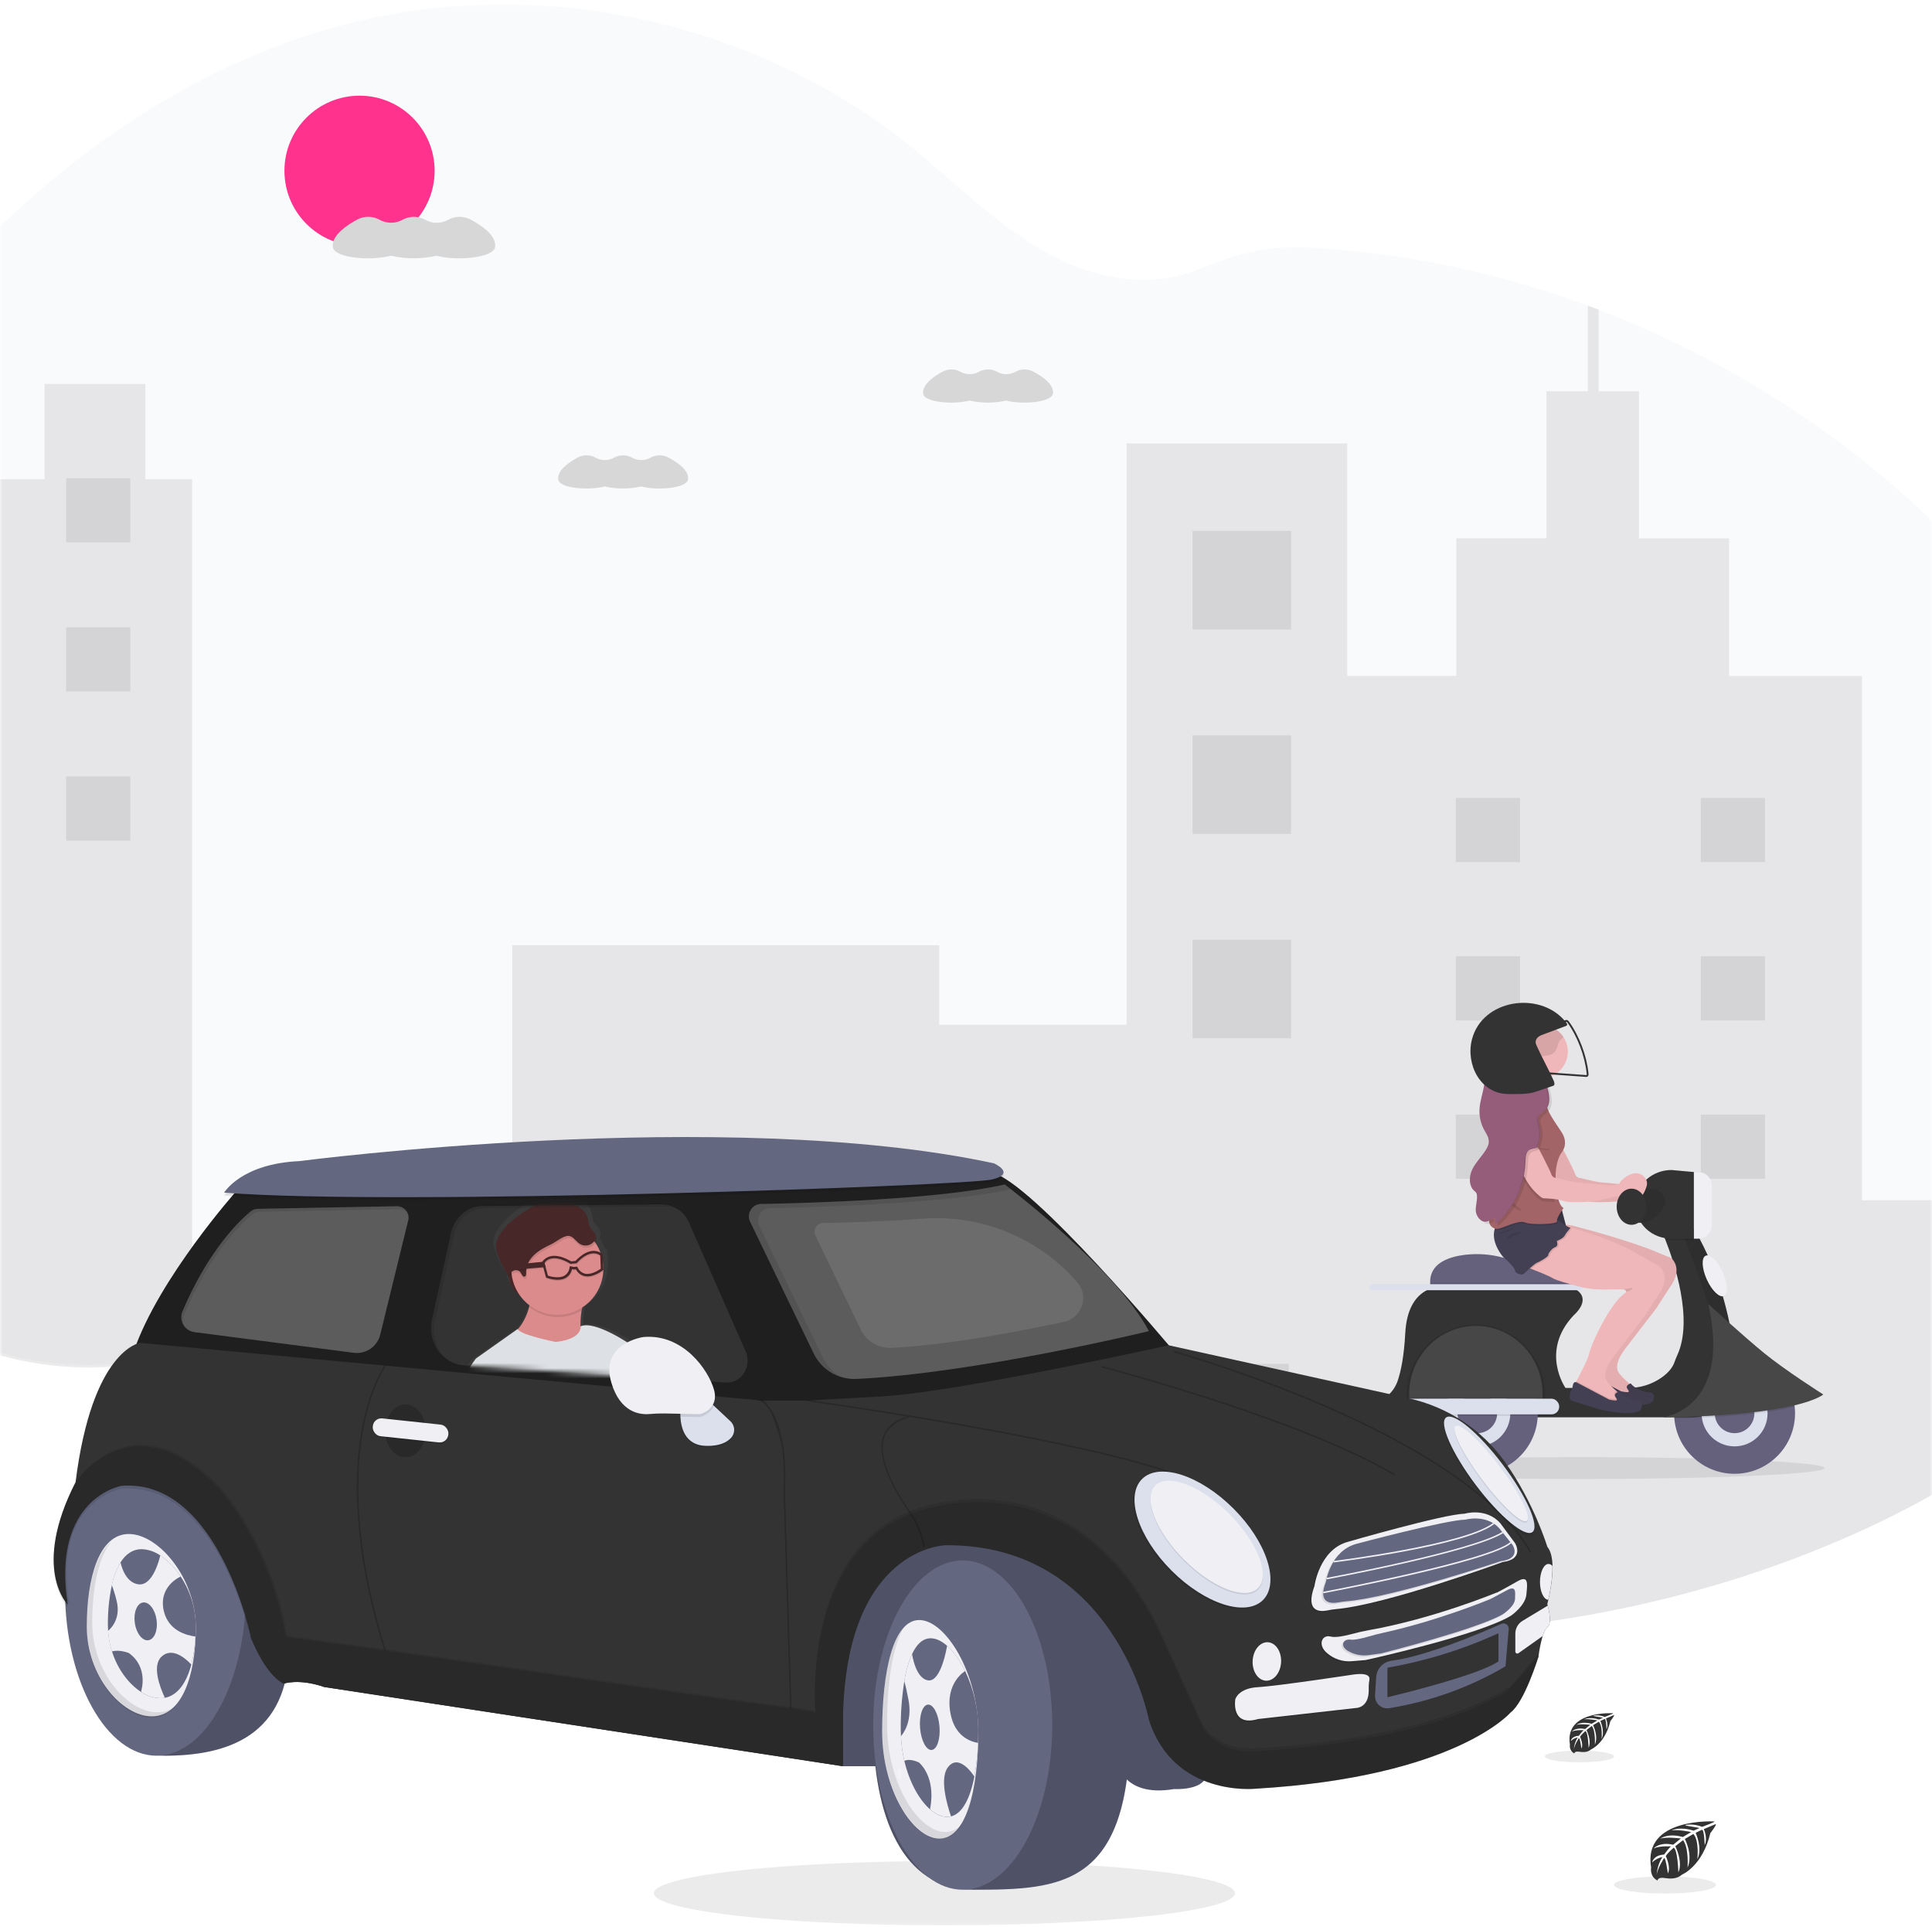 <svg width="375" height="374" viewBox="0 0 375 374" fill="none" xmlns="http://www.w3.org/2000/svg">
<mask id="mask0_334_1042" style="mask-type:alpha" maskUnits="userSpaceOnUse" x="0" y="0" width="375" height="374">
<rect y="0.858" width="375" height="372.917" fill="white"/>
</mask>
<g mask="url(#mask0_334_1042)">
<path d="M418.665 246.993C406.805 271.469 382.708 287.836 357.745 298.629C324.132 313.165 287.116 318.93 250.609 316.492C244.208 316.069 237.829 315.389 231.473 314.451C209.387 311.223 187.855 304.947 167.494 295.802C161.629 293.153 155.868 290.271 150.211 287.157C140.793 281.937 131.77 276.035 123.212 269.5C121.06 267.856 118.937 266.171 116.844 264.444C115.393 263.248 113.955 262.024 112.494 260.836C109.413 258.331 106.242 255.951 102.706 254.169C101.638 253.631 100.544 253.148 99.428 252.722C88.228 248.462 75.313 250.069 63.653 253.392C54.793 255.897 46.161 259.358 37.288 261.827C33.347 262.959 29.331 263.813 25.271 264.382C16.202 265.537 6.991 264.735 -1.742 262.028L-2.488 261.796C-3.738 261.403 -4.978 260.973 -6.208 260.506L-6.953 260.22C-8.144 259.761 -9.31 259.269 -10.45 258.742L-11.196 258.402C-12.387 257.849 -13.552 257.264 -14.692 256.647C-15.103 256.433 -15.51 256.201 -15.912 255.982C-22.399 252.359 -28.296 247.767 -33.399 242.366C-33.547 242.219 -33.685 242.067 -33.846 241.92C-34.556 241.151 -35.252 240.37 -35.927 239.571C-36.177 239.276 -36.427 238.981 -36.672 238.677C-37.473 237.698 -38.246 236.699 -38.99 235.681C-39.102 235.534 -39.209 235.382 -39.316 235.234C-42.367 231.015 -44.897 226.441 -46.85 221.614C-46.912 221.467 -46.97 221.315 -47.024 221.168C-47.619 219.634 -48.163 218.076 -48.654 216.492C-48.855 215.831 -49.047 215.152 -49.217 214.491C-49.275 214.295 -49.328 214.094 -49.377 213.897C-51.82 204.198 -52.084 194.11 -52.084 184.08C-52.084 182.91 -52.084 181.742 -52.084 180.575C-52.012 164.351 -51.762 147.85 -49.368 131.85C-49.368 131.738 -49.337 131.626 -49.319 131.519C-48.518 126.133 -47.428 120.793 -46.055 115.523C-44.617 109.994 -42.78 104.576 -40.558 99.313C-35.051 86.362 -27.044 74.577 -18.153 63.654C4.22 36.186 33.59 13.094 67.967 4.48C105.01 -4.822 146.179 4.091 176.059 27.88C185.169 35.132 193.354 43.719 203.585 49.279C212.517 54.12 222.971 56.125 232.536 52.316C240.44 49.19 245.585 47.605 254.463 48.083C272.841 49.119 290.96 52.911 308.211 59.331C308.908 59.586 309.605 59.85 310.297 60.113C355.271 77.328 393.939 111.513 414.026 155.442C414.558 156.603 415.075 157.773 415.575 158.952C427.556 186.916 431.879 219.725 418.665 246.993Z" fill="#F9FAFC"/>
<path opacity="0.1" d="M37.288 92.98V262.3C33.347 263.432 29.331 264.285 25.271 264.854C16.202 266.01 6.991 265.207 -1.742 262.501L-2.488 262.269C-3.738 261.876 -4.978 261.446 -6.208 260.978L-6.953 260.692C-8.144 260.234 -9.31 259.741 -10.45 259.214L-11.196 258.875C-12.387 258.321 -13.552 257.736 -14.692 257.12C-15.103 256.905 -15.51 256.673 -15.912 256.454C-22.399 252.831 -28.296 248.24 -33.399 242.839C-33.547 242.691 -33.685 242.539 -33.846 242.392C-34.556 241.624 -35.252 240.842 -35.927 240.043C-36.177 239.748 -36.427 239.454 -36.672 239.15C-37.473 238.17 -38.246 237.172 -38.99 236.153C-39.102 236.006 -39.209 235.854 -39.316 235.707C-42.367 231.487 -44.897 226.914 -46.85 222.087C-46.912 221.939 -46.97 221.787 -47.024 221.64C-47.619 220.107 -48.163 218.548 -48.654 216.964C-48.855 216.304 -49.047 215.625 -49.217 214.964C-49.275 214.767 -49.328 214.566 -49.377 214.37C-51.82 204.67 -52.084 194.583 -52.084 184.553C-52.084 183.383 -52.084 182.214 -52.084 181.047C-52.012 164.823 -51.762 148.323 -49.368 132.322C-49.368 132.21 -49.337 132.099 -49.319 131.992C-48.518 126.605 -47.428 121.265 -46.055 115.996H-0.465V92.98H8.65V74.496H28.218V92.98H37.288Z" fill="#333333"/>
<path opacity="0.1" d="M418.666 246.993C406.805 271.469 382.708 287.836 357.745 298.629C324.132 313.165 287.116 318.93 250.609 316.492C244.208 316.069 237.83 315.389 231.473 314.451C209.387 311.224 187.855 304.948 167.494 295.803C161.629 293.153 155.868 290.271 150.212 287.157C140.794 281.937 131.77 276.036 123.212 269.5C121.06 267.857 118.937 266.171 116.844 264.445C115.393 263.248 113.955 262.024 112.495 260.836C109.413 258.331 106.243 255.951 102.706 254.169C101.639 253.631 100.545 253.148 99.428 252.722V183.433H182.306V198.853H218.679V86.059H261.492V131.162H282.668V104.458H300.164V75.931H308.203V59.31C308.899 59.564 309.596 59.828 310.288 60.091V75.931H318.121V104.475H335.613V131.18H361.393V232.922H402.37V158.93H415.575C427.557 186.916 431.879 219.725 418.666 246.993Z" fill="#333333"/>
<rect opacity="0.1" x="231.473" y="103.028" width="19.135" height="19.135" fill="#333333"/>
<rect opacity="0.1" x="231.473" y="142.697" width="19.135" height="19.135" fill="#333333"/>
<rect opacity="0.1" x="231.473" y="182.36" width="19.135" height="19.135" fill="#333333"/>
<rect opacity="0.1" x="282.57" y="154.843" width="12.455" height="12.455" fill="#333333"/>
<rect opacity="0.1" x="12.843" y="92.806" width="12.455" height="12.455" fill="#333333"/>
<rect opacity="0.1" x="12.843" y="121.742" width="12.455" height="12.455" fill="#333333"/>
<rect opacity="0.1" x="12.843" y="150.681" width="12.455" height="12.455" fill="#333333"/>
<rect opacity="0.1" x="330.129" y="154.843" width="12.455" height="12.455" fill="#333333"/>
<rect opacity="0.1" x="282.57" y="185.572" width="12.455" height="12.455" fill="#333333"/>
<rect opacity="0.1" x="330.129" y="185.572" width="12.455" height="12.455" fill="#333333"/>
<rect opacity="0.1" x="282.57" y="216.295" width="12.455" height="12.455" fill="#333333"/>
<rect opacity="0.1" x="330.129" y="216.295" width="12.455" height="12.455" fill="#333333"/>
<ellipse opacity="0.1" cx="307.28" cy="284.886" rx="46.864" ry="2.125" fill="#333333"/>
<path d="M302.506 221.342C302.506 221.342 305.493 226.995 305.725 227.801C305.849 228.261 306.257 228.587 306.732 228.606C306.732 228.606 309.709 229.318 310.42 229.413C311.131 229.508 317.297 230.029 317.297 230.029C317.297 230.029 318.862 230.077 319.051 229.508C319.224 228.988 322.247 226.252 323.997 228.639C324.324 229.087 324.418 229.664 324.25 230.193C323.929 231.217 323.269 232.843 322.56 231.831C321.565 230.409 320.407 230.809 320.407 231.567C320.407 232.325 318.813 232.043 318.293 232.15C318.008 232.208 317.029 232.469 316.183 232.696C315.2 232.962 314.194 233.129 313.178 233.196C311.498 233.305 309.021 233.396 308.144 233.065C307.084 232.662 305.236 232.57 304.445 232.548C304.183 232.542 303.93 232.451 303.724 232.289C302.626 231.43 301.697 230.374 300.985 229.175C299.752 227.041 297.215 222.623 297.386 221.342C297.557 220.062 302.506 221.342 302.506 221.342Z" fill="#EFB7B9"/>
<path opacity="0.05" d="M302.506 221.342C302.506 221.342 305.493 226.995 305.725 227.801C305.849 228.261 306.257 228.587 306.732 228.606C306.732 228.606 309.709 229.318 310.42 229.413C311.131 229.508 317.297 230.029 317.297 230.029C317.297 230.029 318.862 230.077 319.051 229.508C319.224 228.988 322.247 226.252 323.997 228.639C324.324 229.087 324.418 229.664 324.25 230.193C323.929 231.217 323.269 232.843 322.56 231.831C321.565 230.409 320.407 230.809 320.407 231.567C320.407 232.325 318.813 232.043 318.293 232.15C318.008 232.208 317.029 232.469 316.183 232.696C315.2 232.962 314.194 233.129 313.178 233.196C311.498 233.305 309.021 233.396 308.144 233.065C307.084 232.662 305.236 232.57 304.445 232.548C304.183 232.542 303.93 232.451 303.724 232.289C302.626 231.43 301.697 230.374 300.985 229.175C299.752 227.041 297.215 222.623 297.386 221.342C297.557 220.062 302.506 221.342 302.506 221.342Z" fill="black"/>
<path d="M348.416 274.286C348.405 280.566 343.453 285.724 337.178 285.991C330.904 286.258 325.531 281.538 324.987 275.281C324.97 275.091 324.958 274.9 324.952 274.712V274.702C324.946 274.561 324.943 274.419 324.943 274.276C324.943 267.794 330.198 262.539 336.68 262.539C343.162 262.539 348.416 267.794 348.416 274.276V274.286Z" fill="#65617D"/>
<circle cx="336.68" cy="274.279" r="6.402" fill="#DCE0ED"/>
<circle cx="336.68" cy="274.279" r="3.841" fill="#65617D"/>
<path d="M305.858 251.991L277.596 252.56V248.394C277.849 245.041 281.295 243.865 284.424 243.496C286.871 243.218 289.349 243.404 291.727 244.044C297.723 245.632 301.543 245.939 303.425 245.969C304.277 245.981 305.002 246.591 305.16 247.428C305.25 247.905 305.338 248.424 305.421 248.936C305.483 249.337 305.543 249.733 305.597 250.101C305.754 251.163 305.858 251.991 305.858 251.991Z" fill="#65617D"/>
<path d="M328.405 275.036H269.695C268.768 275.046 267.926 274.501 267.554 273.652C267.111 272.595 267.73 271.921 268.39 271.525C269.741 270.725 270.765 269.472 271.281 267.989C271.907 266.139 272.519 263.246 272.759 258.725C273.007 254.049 274.7 251.737 276.529 250.616C278.892 249.17 281.483 249.712 281.483 249.712L305.287 249.903C305.711 250.095 306.103 250.351 306.449 250.661C308.571 252.636 305.478 255.214 305.478 255.214C298.838 262.231 303.865 269.345 303.865 269.345H316.045C318.321 269.356 320.546 268.675 322.425 267.391C324.071 266.253 324.702 265.153 324.955 264.488C325.143 263.978 325.333 263.471 325.561 262.978C328.756 256.049 324.902 244.776 323.239 240.561C322.827 239.512 322.549 238.901 322.549 238.901L326.369 238.616L328.787 238.433H328.811C334.135 247.614 336.114 257.049 336.778 264.04C336.841 264.698 336.892 265.337 336.933 265.95C337.085 268.307 336.255 270.621 334.639 272.342C333.023 274.064 330.766 275.039 328.405 275.036Z" fill="#333333"/>
<path opacity="0.1" d="M305.599 250.101H277.596V248.936H305.422C305.485 249.33 305.545 249.725 305.599 250.101Z" fill="black"/>
<path opacity="0.1" d="M306.451 250.671H276.755C276.678 250.671 276.601 250.655 276.53 250.625C278.893 249.18 281.484 249.722 281.484 249.722L305.288 249.912C305.712 250.104 306.104 250.36 306.451 250.671Z" fill="black"/>
<rect x="265.782" y="249.214" width="41.498" height="1.165" rx="0.559" fill="#DCE0ED"/>
<path opacity="0.1" d="M336.778 264.043C335.425 265.514 334.429 266.093 334.476 264.54C334.618 259.846 326.367 238.62 326.367 238.62L328.807 238.436C334.132 247.61 336.112 257.045 336.778 264.043Z" fill="black"/>
<path opacity="0.1" d="M348.345 272.993C346.944 273.329 345.216 273.67 343.082 273.989C342.288 274.105 341.434 274.217 340.521 274.325C338.34 274.583 335.818 274.81 332.904 274.983C332.079 275.033 331.222 275.078 330.334 275.118C328.669 275.194 326.888 275.252 324.989 275.292L324.953 274.723V274.713C327.607 273.642 331.782 270.784 332.453 263.339C335.852 262.03 339.665 262.371 342.777 264.263C345.889 266.156 347.946 269.385 348.347 273.004L348.345 272.993Z" fill="black"/>
<path d="M322.74 275.037C322.74 275.037 336.212 273.575 331.571 253.048C331.571 253.048 338.227 259.151 342.369 262.542C346.51 265.934 353.892 270.61 353.892 270.61C353.892 270.61 349.485 274.728 322.74 275.037Z" fill="#333333"/>
<path opacity="0.1" d="M322.74 275.037C322.74 275.037 336.212 273.575 331.571 253.048C331.571 253.048 338.227 259.151 342.369 262.542C346.51 265.934 353.892 270.61 353.892 270.61C353.892 270.61 349.485 274.728 322.74 275.037Z" fill="white"/>
<circle cx="286.748" cy="274.28" r="11.736" fill="#65617D"/>
<circle cx="286.747" cy="274.279" r="6.402" fill="#DCE0ED"/>
<circle cx="286.748" cy="274.279" r="3.841" fill="#65617D"/>
<path opacity="0.1" d="M299.907 270.754C299.907 263.176 293.888 257.031 286.463 257.031C279.039 257.031 273.02 263.176 273.02 270.754C273.02 271.074 273.03 271.392 273.052 271.705H299.874C299.896 271.392 299.907 271.074 299.907 270.754Z" fill="black"/>
<path d="M299.409 270.517C299.409 263.219 293.613 257.303 286.463 257.303C279.313 257.303 273.517 263.219 273.517 270.517C273.517 270.826 273.528 271.131 273.548 271.434H299.377C299.397 271.131 299.409 270.826 299.409 270.517Z" fill="#333333"/>
<path opacity="0.1" d="M299.409 270.517C299.409 270.729 299.409 270.944 299.393 271.149C299.393 271.244 299.383 271.338 299.377 271.434H273.548C273.548 271.338 273.537 271.244 273.533 271.149C273.523 270.94 273.517 270.722 273.517 270.517C273.517 263.219 279.313 257.303 286.463 257.303C293.613 257.303 299.409 263.219 299.409 270.517Z" fill="white"/>
<path opacity="0.1" d="M299.393 271.155C299.393 271.251 299.383 271.344 299.378 271.44H273.549C273.549 271.344 273.537 271.251 273.533 271.155H299.393Z" fill="black"/>
<rect opacity="0.1" x="267.854" y="271.718" width="34.78" height="3.034" rx="1.457" fill="black"/>
<rect x="267.854" y="271.434" width="34.78" height="3.034" rx="1.457" fill="#DCE0ED"/>
<ellipse opacity="0.1" cx="332.695" cy="247.734" rx="1.704" ry="4.291" transform="rotate(-24.33 332.695 247.734)" fill="black"/>
<ellipse cx="332.837" cy="247.59" rx="1.704" ry="4.291" transform="rotate(-24.33 332.837 247.59)" fill="#F0F0F4"/>
<path opacity="0.1" d="M328.786 238.436V240.665H324.447C324.043 240.665 323.639 240.633 323.24 240.568C322.828 239.52 322.55 238.908 322.55 238.908L326.37 238.623L328.786 238.436Z" fill="black"/>
<path d="M328.786 240.375H324.447C320.636 240.375 317.547 237.53 317.547 234.006V233.415C317.547 229.899 320.636 227.048 324.447 227.048L328.786 227.442V240.375Z" fill="#333333"/>
<path d="M321.637 230.818C321.637 230.818 324.233 232.205 322.74 234.552C322.74 234.552 320.907 237.557 318.026 237.272L316.978 230.818C316.978 230.818 320.428 230.498 321.637 230.818Z" fill="#333333"/>
<path opacity="0.1" d="M320.64 230.693C321.476 230.724 322.252 231.134 322.751 231.805C323.213 232.445 323.489 233.379 322.743 234.552C322.743 234.552 320.91 237.557 318.029 237.272L316.981 230.818C316.981 230.818 319.139 230.612 320.64 230.693Z" fill="black"/>
<path opacity="0.1" d="M328.643 227.442H329.48C330.943 227.442 332.129 228.628 332.129 230.091V237.728C332.129 238.43 331.85 239.104 331.353 239.601C330.856 240.098 330.182 240.377 329.48 240.377H328.643V227.442Z" fill="black"/>
<path d="M328.786 227.442H329.622C331.085 227.442 332.271 228.628 332.271 230.091V237.728C332.271 238.43 331.992 239.104 331.495 239.601C330.999 240.098 330.325 240.377 329.622 240.377H328.786V227.442V227.442Z" fill="#F0F0F4"/>
<path d="M297.98 244.052C297.98 244.052 298.651 244.297 299.545 244.639C300.968 245.186 302.974 245.986 303.671 246.424C304.368 246.862 306.967 247.582 308.913 248.088C310.356 248.462 311.842 248.645 313.332 248.633C314.846 248.619 316.679 248.605 317.186 248.605C317.274 248.604 317.363 248.611 317.45 248.625C317.982 248.713 317.961 249.07 317.948 249.155V249.174C314.818 251.07 311.024 259.559 310.788 260.982C310.61 262.048 309.047 265.006 308.276 266.42C308.017 266.894 307.849 267.194 307.849 267.194L308.798 268.284L311.548 269.517L314.156 270.655C314.156 270.655 316.907 270.798 316.954 270.655C317.001 270.513 317.001 269.043 317.001 269.043C316.666 268.827 316.348 268.586 316.05 268.321C315.42 267.771 314.833 267.172 314.298 266.53C312.781 264.727 315.816 261.266 315.816 261.266L321.648 253.679C321.648 253.679 322.122 252.826 324.398 249.411C326.675 245.997 324.398 244.148 324.398 244.148L320.392 242.485C313.444 239.884 305.064 237.8 305.064 237.8L304.944 237.784L303.167 237.562L297.98 244.052Z" fill="#EFB7B9"/>
<path d="M315.881 269.517C315.881 269.517 316.379 270.105 316.006 270.157C315.634 270.21 314.655 269.998 314.655 269.998L308.448 266.726C308.448 266.726 307.772 266.245 307.613 267.188C307.454 268.132 307.345 268.042 307.345 268.042C307.345 268.042 306.527 269.802 307.345 270.166C308.163 270.53 313.077 271.971 313.077 271.971C313.077 271.971 320.209 273.59 320.884 271.722C321.56 269.854 319.675 270.176 319.675 270.176C319.675 270.176 317.328 269.607 316.527 268.469C316.521 268.469 315.366 268.789 315.881 269.517Z" fill="#444053"/>
<path opacity="0.05" d="M324.393 244.148L320.387 242.485C313.439 239.884 305.058 237.8 305.058 237.8L304.938 237.784L303.162 237.562L297.98 244.052C297.98 244.052 298.651 244.297 299.545 244.639C300.968 245.186 302.974 245.986 303.671 246.424C304.368 246.862 306.967 247.582 308.913 248.088C310.356 248.462 311.842 248.645 313.332 248.633C314.846 248.619 316.679 248.605 317.186 248.605C317.274 248.604 317.363 248.611 317.45 248.625C317.982 248.713 317.961 249.07 317.948 249.155V249.174C314.818 251.07 311.024 259.559 310.788 260.982C310.61 262.048 309.047 265.006 308.276 266.42L308.172 266.611C307.966 266.577 307.708 266.651 307.617 267.188C307.456 268.13 307.35 268.042 307.35 268.042C307.35 268.042 306.532 269.802 307.35 270.166C308.168 270.53 313.077 271.971 313.077 271.971C313.077 271.971 320.209 273.59 320.884 271.722C321.56 269.854 319.675 270.176 319.675 270.176C319.675 270.176 317.328 269.607 316.527 268.469C316.456 268.489 316.387 268.515 316.319 268.546C316.235 268.477 316.146 268.403 316.05 268.321C315.42 267.771 314.833 267.172 314.298 266.53C312.781 264.727 315.816 261.266 315.816 261.266L321.648 253.679C321.648 253.679 322.122 252.826 324.398 249.411C326.675 245.997 324.393 244.148 324.393 244.148Z" fill="black"/>
<path d="M293.203 212.326L293.42 212.599L293.541 212.752L294.295 213.7C294.295 213.7 296.094 214.278 297.672 214.652C299.315 215.041 300.716 215.21 299.602 214.281C298.911 213.705 298.865 212.74 299.117 211.706C299.329 210.91 299.633 210.142 300.022 209.416C300.078 209.307 300.133 209.202 300.188 209.1C300.542 208.446 300.933 207.814 301.361 207.206C300.349 206.506 299.3 205.861 298.218 205.276C296.915 204.601 295.845 204.307 296.524 205.641C296.959 206.495 296.817 207.454 296.41 208.371C296.379 208.444 296.344 208.514 296.309 208.589C295.944 209.3 295.493 209.964 294.966 210.565C294.426 211.198 293.837 211.787 293.203 212.326Z" fill="#EFB7B9"/>
<path d="M302.214 233.996L303.179 234.877L304.111 238.462H302.556L300.839 236.228L302.214 233.996Z" fill="#444053"/>
<path opacity="0.1" d="M300.839 236.228L301.877 237.578L302.556 238.462H304.111L303.951 237.849L303.273 235.237L303.179 234.877L302.214 233.996L300.897 236.133L300.839 236.228Z" fill="black"/>
<path opacity="0.1" d="M300.839 236.228L301.877 237.578L302.556 238.462H304.111L303.951 237.849L303.273 235.237L303.179 234.877L302.214 233.996L300.897 236.133L300.839 236.228Z" fill="black"/>
<path d="M295.67 245.661C295.67 245.661 296.34 245.905 297.235 246.247C298.658 246.794 300.664 247.594 301.361 248.032C302.058 248.47 304.657 249.19 306.603 249.697C308.046 250.071 309.531 250.254 311.022 250.243C312.535 250.229 314.369 250.214 314.875 250.214C314.964 250.214 315.053 250.22 315.14 250.234C315.672 250.323 315.651 250.68 315.638 250.765V250.783C312.508 252.68 308.714 261.168 308.478 262.591C308.3 263.658 306.737 266.616 305.966 268.03C305.707 268.503 305.539 268.804 305.539 268.804L306.488 269.893L309.236 271.125L311.844 272.263C311.844 272.263 314.595 272.406 314.642 272.263C314.689 272.121 314.689 270.652 314.689 270.652C314.354 270.435 314.036 270.194 313.739 269.929C313.108 269.379 312.522 268.781 311.986 268.138C310.47 266.335 313.504 262.874 313.504 262.874L319.337 255.287C319.337 255.287 319.81 254.434 322.087 251.02C324.363 247.605 322.087 245.756 322.087 245.756L318.436 243.669C312.746 240.208 304.731 238.216 304.731 238.216L304.611 238.2L302.834 237.979L295.67 245.661Z" fill="#EFB7B9"/>
<path opacity="0.1" d="M305.538 268.803L306.486 269.893L309.236 271.126L311.844 272.264C311.844 272.264 314.595 272.407 314.642 272.264C314.689 272.122 314.689 270.653 314.689 270.653C314.354 270.436 314.037 270.195 313.739 269.93C313.444 270.088 313.11 270.384 313.433 270.842C313.433 270.842 313.931 271.428 313.558 271.482C313.186 271.536 312.207 271.323 312.207 271.323L306 268.051L305.964 268.026C305.703 268.503 305.538 268.803 305.538 268.803Z" fill="black"/>
<path d="M313.571 271.127C313.571 271.127 314.069 271.713 313.695 271.767C313.32 271.821 312.343 271.606 312.343 271.606L306.138 268.334C306.138 268.334 305.462 267.855 305.301 268.796C305.14 269.738 305.035 269.65 305.035 269.65C305.035 269.65 304.217 271.411 305.035 271.775C305.853 272.139 310.761 273.575 310.761 273.575C310.761 273.575 317.891 275.192 318.567 273.326C319.243 271.459 317.358 271.778 317.358 271.778C317.358 271.778 315.011 271.209 314.211 270.071C314.215 270.077 313.054 270.397 313.571 271.127Z" fill="#444053"/>
<path opacity="0.1" d="M296.049 208.009C296.871 208.578 298.126 209.478 299.197 209.478C299.473 209.478 299.749 209.457 300.022 209.413C300.418 208.647 300.865 207.909 301.361 207.204C301.361 207.204 295.101 202.841 296.524 205.639C296.993 206.569 296.531 207.026 296.049 208.009Z" fill="black"/>
<path d="M294.075 204.073C294.074 205.809 294.953 207.426 296.41 208.369C296.571 208.474 296.738 208.569 296.911 208.654C298.959 209.676 301.437 209.214 302.98 207.524C304.523 205.833 304.756 203.324 303.552 201.377C302.348 199.43 299.999 198.519 297.797 199.145C295.595 199.77 294.076 201.781 294.075 204.07V204.073Z" fill="#EFB7B9"/>
<path opacity="0.1" d="M295.67 245.661C295.67 245.661 296.34 245.905 297.235 246.247C297.797 245.752 298.373 245.274 298.614 245.187C299.136 244.996 300.843 244 300.796 243.716C300.749 243.431 301.507 242.342 302.17 242.151C302.833 241.96 302.455 240.966 302.455 240.966C302.455 240.966 303.735 240.492 304.054 239.828C304.372 239.164 305.348 238.31 305.015 238.358C304.871 238.335 304.733 238.281 304.611 238.2L302.834 237.979L295.67 245.661Z" fill="black"/>
<path d="M291.781 243.955C291.781 243.955 293.963 245.757 294.064 246.563C294.165 247.368 295.622 247.322 295.622 247.322C295.622 247.322 297.804 245.235 298.325 245.046C298.845 244.857 300.554 243.86 300.507 243.575C300.46 243.291 301.218 242.201 301.881 242.01C302.544 241.82 302.166 240.825 302.166 240.825C302.166 240.825 303.446 240.351 303.765 239.687C304.083 239.023 305.059 238.169 304.726 238.218C304.632 238.23 304.332 238.075 303.951 237.849C303.483 237.565 302.89 237.179 302.406 236.853C301.894 236.506 301.503 236.23 301.503 236.23C301.503 236.23 301.279 236.19 300.897 236.135C298.832 235.836 292.109 235.074 290.549 237.557C290.341 237.886 290.185 238.244 290.086 238.62C289.388 241.266 291.781 243.955 291.781 243.955Z" fill="#444053"/>
<path opacity="0.1" d="M294.063 238.204C294.063 238.204 291.835 239.462 291.004 239.462C290.173 239.462 294.063 238.204 294.063 238.204Z" fill="black"/>
<path opacity="0.1" d="M295.551 239.164C295.551 239.164 292.233 240.28 292.233 241.156C292.233 242.032 291.923 238.809 295.551 239.164Z" fill="black"/>
<path opacity="0.1" d="M303.493 234.142L303.446 234.206C303.468 234.189 303.484 234.167 303.493 234.142Z" fill="black"/>
<path opacity="0.1" d="M293.203 212.325L293.42 212.598L293.541 212.75L294.295 213.699C294.295 213.699 296.094 214.277 297.672 214.651C299.315 215.039 300.716 215.209 299.602 214.28C298.911 213.704 298.865 212.739 299.117 211.705L299.067 211.641C299.067 211.641 299.117 212.6 298.55 212.618C297.784 212.642 297.774 212.385 297.069 212.088C296.16 211.703 295.228 211.062 294.966 210.562C294.426 211.196 293.837 211.786 293.203 212.325Z" fill="black"/>
<path opacity="0.1" d="M290.086 238.615C290.475 238.781 290.912 238.791 291.307 238.644C292.777 238.169 295.101 237.025 296.191 237.526C297.064 237.927 300.582 237.915 301.881 237.578C302.204 237.494 302.389 237.39 302.361 237.268C302.342 237.127 302.359 236.984 302.41 236.851C302.561 236.369 302.971 235.699 303.277 235.237L303.183 234.877L302.218 233.996L300.901 236.13C298.837 235.831 292.114 235.069 290.553 237.553C290.344 237.881 290.186 238.239 290.086 238.615Z" fill="black"/>
<path d="M289.126 237.506C289.126 237.506 289.695 238.833 291.165 238.359C292.634 237.885 294.959 236.74 296.049 237.241C297.138 237.742 302.356 237.6 302.214 236.984C302.072 236.368 303.495 234.423 303.495 234.423C303.495 234.423 302.718 234.281 302.237 231.744C302.166 231.374 302.102 230.953 302.048 230.475C301.93 229.496 301.903 228.509 301.965 227.525C302.157 224.779 303.119 223.658 303.119 223.658C303.119 223.658 304.446 222.141 303.308 220.054C302.712 218.96 300.306 215.929 300.274 214.577C300.244 213.351 299.072 211.926 299.072 211.926C299.072 211.926 299.121 212.884 298.554 212.903C297.788 212.927 297.778 212.67 297.073 212.372C296.036 211.934 294.97 211.162 294.901 210.645C294.901 210.645 290.553 210.428 289.604 214.838C288.655 219.248 288.988 221.666 289.13 222.188C289.273 222.71 290.505 229.444 289.509 232.289C288.513 235.134 289.126 237.506 289.126 237.506Z" fill="#A36468"/>
<path opacity="0.1" d="M296.215 229.758C296.999 231.081 298.048 232.227 299.296 233.125C300.129 233.132 300.96 233.188 301.786 233.292C301.715 232.922 301.644 232.501 301.597 232.023C301.479 231.044 301.451 230.056 301.514 229.072C301.238 228.934 301.035 228.683 300.956 228.384C300.719 227.577 298.603 223.736 298.603 223.736C298.603 223.736 293.654 222.456 293.482 223.736C293.31 225.016 294.981 227.624 296.215 229.758Z" fill="black"/>
<path d="M297.855 221.342C297.855 221.342 300.843 226.995 301.075 227.801C301.199 228.261 301.606 228.587 302.082 228.606C302.082 228.606 305.058 229.318 305.769 229.413C306.481 229.508 312.651 230.029 312.651 230.029C312.651 230.029 314.215 230.077 314.405 229.508C314.578 228.988 317.601 226.252 319.351 228.639C319.678 229.087 319.772 229.664 319.604 230.193C319.283 231.217 318.623 232.843 317.914 231.831C316.918 230.409 315.76 230.809 315.76 231.567C315.76 232.325 314.167 232.043 313.646 232.15C313.362 232.208 312.383 232.469 311.537 232.696C310.552 232.962 309.543 233.13 308.525 233.196C306.845 233.305 304.368 233.396 303.49 233.065C302.432 232.662 300.584 232.57 299.792 232.548C299.53 232.542 299.277 232.451 299.07 232.289C297.973 231.43 297.045 230.374 296.333 229.175C295.1 227.041 292.563 222.623 292.734 221.342C292.905 220.062 297.855 221.342 297.855 221.342Z" fill="#EFB7B9"/>
<path opacity="0.1" d="M296.86 213.511C296.86 213.511 298.46 216.167 299.201 218.063C299.942 219.959 300.843 223.28 300.843 223.28L296.384 222.758L296.006 222.142C296.006 222.142 292.822 224.133 293.202 224.987C293.582 225.841 292.349 223.707 292.444 221.288C292.539 218.87 292.101 214.554 292.444 213.511C292.787 212.468 295.811 212.704 296.86 213.511Z" fill="black"/>
<path d="M292.449 221.003C292.354 223.421 293.588 225.555 293.208 224.702C292.828 223.848 296.012 221.856 296.012 221.856L296.386 222.472L300.843 222.995C300.843 222.995 299.942 219.674 299.201 217.778C298.756 216.705 298.247 215.66 297.676 214.648C297.219 213.819 296.86 213.225 296.86 213.225C296.246 212.752 294.945 212.474 293.906 212.54C293.744 212.549 293.583 212.568 293.424 212.598C292.997 212.682 292.653 212.844 292.501 213.1C292.477 213.14 292.458 213.182 292.444 213.225C292.102 214.268 292.541 218.584 292.449 221.003Z" fill="#A36468"/>
<path opacity="0.1" d="M290.458 227.624C290.458 227.624 292.343 230.22 292.912 230.291C292.907 230.297 290.489 229.758 290.458 227.624Z" fill="black"/>
<path opacity="0.1" d="M290.458 231.323C290.458 231.323 294.014 234.915 295.152 234.951C296.29 234.986 290.458 231.323 290.458 231.323Z" fill="black"/>
<path opacity="0.1" d="M290.458 232.822C290.458 232.822 292.734 235.49 292.876 235.49C293.018 235.49 290.418 234.565 290.458 232.822Z" fill="black"/>
<path opacity="0.1" d="M292.496 213.1C292.862 213.045 293.216 212.927 293.541 212.75C293.663 212.686 293.784 212.615 293.902 212.539C294.368 212.227 294.803 211.87 295.199 211.472C295.854 210.837 296.507 210.142 296.777 209.27C296.838 209.069 296.882 208.864 296.911 208.656C297.073 207.562 296.936 206.354 297.719 205.61C297.866 205.471 298.034 205.357 298.218 205.273C299.328 204.745 300.937 205.086 301.765 204.135C302.291 203.531 302.278 202.694 302.682 202.038C302.859 201.753 303.183 201.507 303.47 201.245C302.325 199.502 300.237 198.627 298.191 199.034C296.146 199.441 294.551 201.047 294.159 203.096C293.768 205.145 294.658 207.226 296.41 208.358C296.379 208.431 296.344 208.501 296.309 208.576C295.332 210.568 293.203 212.315 293.203 212.315L293.42 212.588C292.989 212.686 292.649 212.844 292.496 213.1Z" fill="black"/>
<path d="M297.371 202.057C297.845 203.443 296.276 204.874 296.622 206.298C296.925 207.547 298.449 208 299.322 208.942C299.942 209.613 300.216 210.524 300.44 211.41C300.767 212.699 300.973 214.226 300.091 215.221C299.568 215.811 298.689 216.178 298.546 216.958C298.477 217.346 298.622 217.737 298.728 218.119C299.089 219.415 299.025 220.793 298.547 222.05C298.467 222.307 298.319 222.538 298.118 222.718C297.779 222.982 297.294 222.95 296.912 223.148C296.162 223.537 296.11 224.561 296.093 225.404C295.963 230.152 293.797 234.615 290.148 237.656L290.23 236.375C289.676 236.337 289.25 236.855 288.723 237.037C287.637 237.412 286.589 236.217 286.45 235.078C286.312 233.938 287.15 231.848 286.323 231.239C285.055 230.307 285.076 228.346 285.766 226.932C286.456 225.519 287.641 224.41 288.451 223.062C288.744 222.574 288.994 222.03 288.983 221.46C288.969 220.665 288.464 219.978 288.083 219.28C287.409 218.038 287.093 216.633 287.171 215.221C287.26 213.63 287.847 212.109 288.072 210.531C288.302 208.919 288.159 207.25 288.615 205.688C289.27 203.417 287.724 200.73 289.828 199.657C290.841 199.139 294.086 197.492 295.176 198.145C295.821 198.535 295.685 199.588 296.011 200.206C296.379 200.891 297.112 201.299 297.371 202.057Z" fill="#965D7B"/>
<g opacity="0.1">
<path d="M288.507 237.209C289.034 237.028 289.459 236.51 290.015 236.546L289.986 237C289.738 237.173 289.472 237.32 289.194 237.441C288.797 237.573 288.36 237.51 288.015 237.273C288.182 237.285 288.349 237.263 288.507 237.209Z" fill="black"/>
<path d="M296.698 223.32C297.08 223.123 297.565 223.154 297.904 222.89C298.104 222.71 298.252 222.48 298.332 222.223C298.811 220.965 298.875 219.588 298.514 218.291C298.406 217.91 298.262 217.519 298.332 217.13C298.473 216.353 299.352 215.987 299.877 215.393C300.759 214.398 300.552 212.872 300.226 211.582C300.003 210.697 299.727 209.786 299.107 209.115C298.235 208.171 296.71 207.718 296.408 206.47C296.063 205.044 297.63 203.616 297.157 202.228C296.897 201.472 296.165 201.063 295.799 200.385C295.491 199.813 295.593 198.85 295.078 198.408C295.278 198.411 295.474 198.461 295.65 198.556C296.295 198.946 296.158 199.999 296.485 200.617C296.851 201.295 297.583 201.704 297.843 202.46C298.316 203.847 296.748 205.278 297.094 206.701C297.396 207.95 298.92 208.403 299.793 209.347C300.413 210.017 300.687 210.928 300.912 211.813C301.238 213.104 301.445 214.629 300.563 215.625C300.039 216.216 299.161 216.583 299.018 217.361C298.948 217.751 299.093 218.142 299.2 218.523C299.56 219.819 299.497 221.197 299.018 222.455C298.938 222.712 298.79 222.942 298.59 223.121C298.251 223.385 297.766 223.355 297.384 223.552C296.634 223.94 296.582 224.965 296.565 225.807C296.435 230.556 294.269 235.019 290.62 238.059L290.676 237.174C293.884 234.153 295.756 229.98 295.879 225.576C295.896 224.733 295.949 223.707 296.698 223.32Z" fill="black"/>
</g>
<path opacity="0.1" d="M315.638 250.764L316.834 250.185V249.959C316.834 249.872 315.88 250.064 315.14 250.228C315.672 250.322 315.651 250.679 315.638 250.764Z" fill="black"/>
<ellipse cx="316.678" cy="234.176" rx="2.882" ry="3.507" fill="#333333"/>
<ellipse opacity="0.1" cx="183.314" cy="367.397" rx="56.395" ry="6.238" fill="#333333"/>
<rect opacity="0.1" x="203.122" y="268.899" width="14.158" height="14.158" fill="#333333"/>
<rect opacity="0.1" x="203.122" y="298.248" width="14.158" height="14.158" fill="#333333"/>
<path opacity="0.1" d="M217.279 327.594V338.774C212.543 338.462 207.824 337.958 203.122 337.264V327.594H217.279Z" fill="#333333"/>
<rect opacity="0.1" x="110.095" y="258.641" width="49.556" height="6.413" fill="#333333"/>
<rect opacity="0.1" x="110.095" y="278.113" width="49.556" height="6.413" fill="#333333"/>
<path opacity="0.1" d="M159.651 297.591V304.001H123.03C121.438 302.785 119.867 301.538 118.319 300.26C117.245 299.375 116.181 298.47 115.101 297.591L159.651 297.591Z" fill="#333333"/>
<path opacity="0.1" d="M159.651 317.085V323.498H155.786C151.446 321.527 147.184 319.389 142.999 317.085H159.651Z" fill="#333333"/>
<rect opacity="0.1" x="41.366" y="240.473" width="9.215" height="9.215" fill="#333333"/>
<rect opacity="0.1" x="41.366" y="261.881" width="9.215" height="9.215" fill="#333333"/>
<rect opacity="0.1" x="41.366" y="283.291" width="9.215" height="9.215" fill="#333333"/>
<rect opacity="0.1" x="240.926" y="264.656" width="9.215" height="9.215" fill="#333333"/>
<rect opacity="0.1" x="240.926" y="287.391" width="9.215" height="9.215" fill="#333333"/>
<rect opacity="0.1" x="276.113" y="287.391" width="9.215" height="9.215" fill="#333333"/>
<rect opacity="0.1" x="240.926" y="310.126" width="9.215" height="9.215" fill="#333333"/>
<rect opacity="0.1" x="276.113" y="310.126" width="9.215" height="9.215" fill="#333333"/>
<path opacity="0.1" d="M240.926 338.801V332.857H250.141V337.955L240.926 338.801Z" fill="#333333"/>
<path opacity="0.1" d="M20.092 294.02C20.389 294.188 20.69 294.35 20.994 294.512V294.35H23.581V295.81L24.133 296.061V294.35H26.72V297.155L27.271 297.366V294.35H30.023V298.315L30.575 298.486V294.02H20.092Z" fill="#333333"/>
<path opacity="0.1" d="M85.666 237.393C85.666 237.393 82.976 244.811 88.53 245.485C89.053 245.743 89.683 245.635 90.09 245.217C90.09 245.217 89.7 245.088 90.06 244.368C90.186 244.11 90.28 243.838 90.341 243.558C90.426 243.18 90.385 242.785 90.225 242.432C90.225 242.432 89.977 240.05 86.753 238.196C86.753 238.196 86.174 237.363 85.973 237.327L86.141 238.764C86.141 238.764 87.189 238.602 87.853 239.171C87.853 239.171 86.201 238.721 86.155 238.979C86.155 239.032 86.277 239.736 86.277 239.736C86.277 239.736 88.101 239.462 89.099 240.37C89.099 240.37 87.189 239.571 86.323 240.003L86.584 241.054C86.584 241.054 88.497 240.671 89.67 241.662C89.67 241.662 87.645 240.899 86.653 241.282L87.047 242.273C87.047 242.273 88.92 241.943 89.891 242.765C89.891 242.765 87.463 242.105 87.152 242.495C87.322 242.881 87.538 243.245 87.797 243.578C87.797 243.578 89.145 243.363 89.667 243.909C89.667 243.909 87.998 243.648 87.939 243.819C87.939 243.819 88.791 244.844 89.498 245.141C88.835 244.906 88.246 244.501 87.787 243.968C87.743 244.4 87.826 244.835 88.025 245.22C88.025 245.22 87.308 244.89 87.582 243.717C87.582 243.717 86.948 242.894 86.944 242.726C86.944 242.726 86.511 243.843 86.614 244.626C86.614 244.626 86.085 243.806 86.832 242.465L86.416 241.474C86.416 241.474 85.755 242.917 85.801 243.625C85.801 243.625 85.391 242.703 86.33 241.216L86.065 240.185C85.72 240.809 85.456 241.476 85.282 242.167C85.282 242.167 85.087 241.232 86.003 239.875L85.907 239.167C85.907 239.167 85.441 240.053 85.332 240.321C85.223 240.588 85.14 240.578 85.14 240.578C85.219 239.953 85.468 239.362 85.861 238.87C85.861 238.87 85.758 237.393 85.666 237.393Z" fill="#333333"/>
<path d="M290.009 327.283L293.336 330.796L298.613 321.498L298.137 320.454L290.009 327.283Z" fill="#333333"/>
<path opacity="0.2" d="M290.009 327.283L293.336 330.796L298.613 321.498L298.137 320.454L290.009 327.283Z" fill="black"/>
<path d="M56.122 319.325C56.122 336.968 44.039 340.711 31.93 340.711C19.821 340.711 13.005 325.843 13.005 308.193C13.005 290.544 22.821 276.244 34.93 276.244C47.039 276.244 56.122 301.681 56.122 319.325Z" fill="#636780"/>
<path opacity="0.2" d="M56.122 319.325C56.122 336.968 44.039 340.711 31.93 340.711C19.821 340.711 13.005 325.843 13.005 308.193C13.005 290.544 22.821 276.244 34.93 276.244C47.039 276.244 56.122 301.681 56.122 319.325Z" fill="black"/>
<path d="M47.749 308.761C47.749 326.405 39.972 340.711 30.377 340.711C20.782 340.711 12.625 326.405 12.625 308.761C12.625 306.323 12.248 303.951 12.529 301.671C14.284 287.441 22.111 276.815 30.37 276.815C39.972 276.815 47.749 291.118 47.749 308.761Z" fill="#636780"/>
<path d="M46.018 230.992C46.018 230.992 30.79 248.067 25.953 262.297L157.451 276.815L227.892 262.297C227.892 262.297 199.993 228.868 192.453 227.576C184.914 226.284 46.018 230.992 46.018 230.992Z" fill="#333333"/>
<path opacity="0.4" d="M46.018 230.992C46.018 230.992 30.79 248.067 25.953 262.297L157.451 276.815L227.892 262.297C227.892 262.297 199.993 228.868 192.453 227.576C184.914 226.284 46.018 230.992 46.018 230.992Z" fill="black"/>
<path d="M142.507 274.43L163.613 333.644V318.657L169.487 301.879L185.763 294.673L206.399 304.037L213.78 306.343L214.424 292.684L189.889 280.589L178.467 275.107L152.323 272.828L145.111 271.539L142.507 274.43Z" fill="#333333"/>
<path d="M151.92 280.588L171.123 282.792C170.251 275.124 175.943 275.124 175.943 275.124L156.734 271.8H147.767" fill="#333333"/>
<path d="M163.613 342.749H177.225L216.645 341.427C216.645 341.427 217.497 348.944 227.878 347.176C227.878 347.176 233.594 347.543 234.209 344.437C234.823 341.332 221.191 312.63 221.191 312.63L202.606 298.753L185.756 294.663L173.66 298.221L165.975 310.446L161.138 327.181L163.613 342.749Z" fill="#636780"/>
<path opacity="0.2" d="M163.613 342.749H177.225L216.645 341.427C216.645 341.427 217.497 348.944 227.878 347.176C227.878 347.176 233.594 347.543 234.209 344.437C234.823 341.332 221.191 312.63 221.191 312.63L202.606 298.753L185.756 294.663L173.66 298.221L165.975 310.446L161.138 327.181L163.613 342.749Z" fill="black"/>
<path d="M48.668 235.08C46.718 236.673 40.56 242.385 35.429 254.465C35.068 255.307 35.123 256.269 35.578 257.064C36.032 257.859 36.833 258.395 37.742 258.512L68.66 262.52C71.021 262.827 73.235 261.31 73.801 258.998L79.236 236.825C79.4 236.157 79.245 235.45 78.815 234.913C78.385 234.376 77.73 234.069 77.042 234.082L50.026 234.585C49.53 234.591 49.051 234.766 48.668 235.08Z" fill="#333333"/>
<path opacity="0.2" d="M48.668 235.08C46.718 236.673 40.56 242.385 35.429 254.465C35.068 255.307 35.123 256.269 35.578 257.064C36.032 257.859 36.833 258.395 37.742 258.512L68.66 262.52C71.021 262.827 73.235 261.31 73.801 258.998L79.236 236.825C79.4 236.157 79.245 235.45 78.815 234.913C78.385 234.376 77.73 234.069 77.042 234.082L50.026 234.585C49.53 234.591 49.051 234.766 48.668 235.08Z" fill="white"/>
<path d="M93.598 234.032L128.415 233.701C130.923 233.678 133.17 235.353 134.016 237.911L144.872 262.568C145.834 265.456 143.756 268.462 140.908 268.297L90.086 264.95C85.87 264.706 82.887 260.407 83.862 255.977L87.545 239.236C88.21 236.209 90.707 234.058 93.598 234.032Z" fill="#333333"/>
<mask id="mask1_334_1042" style="mask-type:alpha" maskUnits="userSpaceOnUse" x="83" y="233" width="63" height="36">
<path d="M93.598 234.032L128.415 233.701C130.923 233.678 133.17 235.353 134.016 237.911L144.872 262.568C145.834 265.456 143.756 268.462 140.908 268.297L90.086 264.95C85.87 264.706 82.887 260.407 83.862 255.977L87.545 239.236C88.21 236.209 90.707 234.058 93.598 234.032Z" fill="white"/>
</mask>
<g mask="url(#mask1_334_1042)">
<path fill-rule="evenodd" clip-rule="evenodd" d="M91.576 263.856C91.576 263.856 86.366 269.598 88.979 278.337C88.979 278.337 91.064 296.655 95.23 303.444C95.905 304.544 96.527 305.6 97.12 306.608C100.187 311.819 102.477 315.71 107.29 317.41C107.29 317.41 111.218 318.695 113.567 317.849L114.036 319.307C114.036 319.307 129.357 316.905 134.828 311.916L135.416 313.805L140.019 312.566C140.019 312.566 137.749 293.526 135.463 290.823C133.988 289.08 133.601 287.362 132.67 283.235C132.157 280.962 131.479 277.958 130.365 273.818C128.101 265.462 125.25 262.211 123.806 261.041L123.77 261.015C123.502 260.786 123.206 260.594 122.888 260.443C120.79 259.122 115.579 256.135 113.191 257.215C113.204 257.316 113.204 257.418 113.191 257.519C113.149 256.35 113.229 255.18 113.428 254.027C113.465 253.809 113.504 253.601 113.547 253.396C116.116 251.778 117.754 249.027 117.952 245.998L118.018 245.945L117.895 242.744L117.839 242.701V242.503L117.743 242.433C117.631 242.353 117.514 242.281 117.393 242.215C117.128 241.502 116.775 240.825 116.343 240.2C116.366 240.163 116.389 240.127 116.409 240.087C116.541 239.854 116.598 239.585 116.574 239.318C116.555 239.188 116.512 239.062 116.448 238.947C116.45 238.912 116.45 238.877 116.448 238.842C116.395 238.436 116.107 238.135 115.816 237.83C115.674 237.681 115.531 237.531 115.414 237.368C115.28 237.174 115.176 236.962 115.104 236.737C115.023 236.267 114.918 235.802 114.79 235.343C114.737 235.074 114.655 234.811 114.545 234.56C114.262 234.007 113.851 233.529 113.346 233.166C111.247 231.566 108.514 231.053 105.978 231.785C104.949 232.119 103.962 232.569 103.034 233.126C100.381 234.626 97.764 236.466 96.311 239.109C96.019 239.594 95.832 240.134 95.762 240.695C95.74 241.199 95.814 241.703 95.98 242.179C96.04 242.435 96.113 242.687 96.198 242.935C96.716 244.471 97.437 245.93 98.343 247.273C98.581 248.658 99.208 250.046 100.616 250.908C101.183 251.711 101.875 252.419 102.664 253.006C102.656 253.042 102.648 253.077 102.64 253.112C102.623 253.189 102.606 253.263 102.588 253.336C102.166 255.015 101.362 256.573 100.239 257.889C100.229 257.87 100.22 257.85 100.213 257.83L91.576 263.856ZM101.534 280.571L112.14 313.469C109.365 309.091 105.426 302.367 105.192 298.984C105.037 296.819 104.226 294.181 103.394 291.471C102.204 287.598 100.969 283.576 101.534 280.571Z" fill="url(#paint0_linear_334_1042)"/>
<path d="M98.871 243.723C98.871 243.723 97.024 250.757 102.506 251.983C107.987 253.208 104.376 248.821 104.376 248.821L99.089 243.67L98.871 243.723Z" fill="#472727"/>
<path d="M121.788 260.486C121.788 260.486 125.865 262.138 128.862 273.266C131.858 284.394 131.561 286.905 133.718 289.492C135.876 292.079 138.086 310.231 138.086 310.231L133.771 311.394L130.015 299.262L119.683 267.213L121.788 260.486Z" fill="#DDE0E4"/>
<path opacity="0.05" d="M121.788 260.486C121.788 260.486 125.865 262.138 128.862 273.266C131.858 284.394 131.561 286.905 133.718 289.492C135.876 292.079 138.086 310.231 138.086 310.231L133.771 311.394L130.015 299.262L119.683 267.213L121.788 260.486Z" fill="black"/>
<path d="M99.149 259.231C99.149 259.231 116.217 267.907 113.719 262.248C112.484 259.453 112.53 256.555 112.89 254.318C113.096 253.001 113.456 251.712 113.964 250.479C113.964 250.479 102.36 241.301 103.041 248.794C103.204 250.407 103.092 252.036 102.711 253.611C101.706 257.586 99.149 259.231 99.149 259.231Z" fill="#DB8B8B"/>
<path opacity="0.1" d="M102.711 253.624C104.937 255.412 107.885 256.026 110.64 255.276C111.434 255.062 112.196 254.741 112.903 254.321C113.109 253.004 113.469 251.715 113.977 250.482C113.977 250.482 102.374 241.304 103.054 248.797C103.214 250.414 103.098 252.046 102.711 253.624Z" fill="black"/>
<circle r="8.934" transform="matrix(-0.26 -0.966 -0.966 0.26 108.181 246.206)" fill="#DB8B8B"/>
<path opacity="0.1" d="M112.669 241.849C113.164 242.151 113.761 242.239 114.322 242.091C114.883 241.943 115.36 241.573 115.642 241.066C115.765 240.842 115.818 240.586 115.794 240.332C115.718 239.757 115.15 239.4 114.803 238.925C114.264 238.155 114.367 237.101 113.977 236.245C113.709 235.722 113.322 235.27 112.847 234.923C110.888 233.392 108.315 232.891 105.925 233.575C104.961 233.89 104.036 234.315 103.17 234.841C100.685 236.258 98.237 237.993 96.892 240.514C96.62 240.976 96.446 241.491 96.383 242.024C96.368 242.6 96.47 243.173 96.681 243.709C97.178 245.189 97.87 246.597 98.739 247.895C99.03 247.534 99.395 247.24 99.809 247.033C100.239 246.83 100.75 246.924 101.078 247.267C101.366 247.634 101.541 248.334 101.977 248.169C102.261 248.063 102.258 247.67 102.245 247.366C102.185 246.045 102.905 244.799 103.873 243.907C104.841 243.015 106.041 242.427 107.224 241.849C108.073 241.432 109.206 240.477 110.138 240.309C111.294 240.094 111.839 241.336 112.669 241.849Z" fill="black"/>
<path d="M112.546 241.395C113.041 241.698 113.639 241.786 114.2 241.638C114.761 241.49 115.238 241.12 115.52 240.612C115.642 240.389 115.695 240.133 115.672 239.879C115.596 239.304 115.028 238.947 114.681 238.471C114.142 237.702 114.244 236.648 113.855 235.792C113.586 235.269 113.199 234.817 112.725 234.47C110.766 232.939 108.193 232.438 105.803 233.122C104.839 233.437 103.914 233.861 103.047 234.388C100.563 235.805 98.115 237.54 96.77 240.061C96.497 240.523 96.324 241.037 96.261 241.571C96.246 242.147 96.347 242.72 96.558 243.256C97.055 244.736 97.748 246.144 98.617 247.442C98.907 247.081 99.273 246.787 99.687 246.579C100.117 246.376 100.628 246.471 100.956 246.814C101.243 247.181 101.418 247.881 101.855 247.716C102.139 247.61 102.135 247.217 102.122 246.913C102.063 245.591 102.783 244.346 103.751 243.454C104.719 242.562 105.919 241.974 107.101 241.395C107.95 240.979 109.084 240.024 110.015 239.856C111.172 239.638 111.717 240.883 112.546 241.395Z" fill="#472727"/>
<path d="M107.868 260.414C107.868 260.414 100.801 259.029 100.494 257.896L92.412 263.602C92.412 263.602 87.549 269.05 90.037 277.389C90.037 277.389 92.062 294.864 96 301.35C99.939 307.835 102.202 316.237 107.597 318.2C107.597 318.2 112.784 314.856 114.496 314.896C114.496 314.896 105.711 302.166 105.334 297.154C104.957 292.142 100.943 284.457 101.822 279.593L113.716 316.565C113.716 316.565 132.879 313.591 134.822 307.231C134.822 307.231 133.17 304.75 133.477 302.235C133.784 299.721 126.248 280.806 126.248 280.806L122.64 261.081C122.64 261.081 115.503 256.095 112.662 257.391C112.675 257.371 113.191 259.832 107.868 260.414Z" fill="#DDE0E4"/>
<g opacity="0.1">
<path fill-rule="evenodd" clip-rule="evenodd" d="M110.911 244.991C110.366 244.651 107.039 242.698 105.294 245.077L105.255 245.183L106.048 248.133L106.16 248.176C106.168 248.178 106.192 248.186 106.231 248.198C106.629 248.329 108.538 248.954 109.883 248.193C110.506 247.824 110.939 247.205 111.073 246.494L111.403 246.557L111.849 246.528C112.188 247.196 112.807 247.681 113.538 247.849C114.025 247.941 114.528 247.916 115.005 247.776C115.757 247.553 116.462 247.192 117.083 246.713L117.175 246.64L117.046 243.59L116.954 243.521C114.803 241.932 112.513 244.092 111.767 244.905L110.911 244.991ZM109.626 247.76C108.512 248.397 106.854 247.908 106.414 247.76L105.74 245.272C105.812 245.181 105.89 245.096 105.975 245.017C107.642 243.437 110.538 245.317 110.705 245.426C110.709 245.428 110.712 245.43 110.713 245.43L110.785 245.48L111.991 245.361L112.054 245.292C112.649 244.624 114.71 242.582 116.581 243.841L116.69 246.418C116.313 246.692 114.872 247.657 113.627 247.39C112.981 247.231 112.445 246.782 112.176 246.174L112.107 246.035L111.38 246.061L110.657 245.913L110.617 246.154C110.554 246.814 110.188 247.407 109.626 247.76Z" fill="black"/>
<path d="M99.882 246.61L105.499 246.144L105.962 246.055L105.753 245.275C105.825 245.184 105.903 245.099 105.988 245.021L105.307 245.087L100.712 245.536L99.882 246.61Z" fill="black"/>
</g>
<path fill-rule="evenodd" clip-rule="evenodd" d="M110.851 244.779C110.306 244.439 106.979 242.486 105.235 244.865L105.195 244.971L105.988 247.921L106.1 247.964C106.108 247.966 106.133 247.974 106.172 247.987C106.569 248.117 108.479 248.742 109.824 247.981C110.446 247.612 110.88 246.993 111.013 246.283L111.344 246.345L111.79 246.316C112.129 246.985 112.747 247.469 113.478 247.637C113.966 247.729 114.469 247.705 114.945 247.565C115.697 247.341 116.402 246.98 117.023 246.501L117.116 246.428L116.987 243.378L116.894 243.309C114.743 241.72 112.454 243.881 111.707 244.693L110.851 244.779ZM109.566 247.548C108.453 248.186 106.794 247.697 106.355 247.548L105.664 245.054C105.736 244.963 105.814 244.878 105.899 244.799C107.566 243.219 110.462 245.098 110.629 245.207C110.633 245.21 110.636 245.212 110.637 245.212L110.709 245.262L111.915 245.143L111.978 245.073C112.573 244.406 114.634 242.364 116.504 243.623L116.614 246.2C116.237 246.474 114.796 247.439 113.551 247.171C112.905 247.008 112.371 246.554 112.107 245.942L112.038 245.804L111.321 245.85L110.597 245.701L110.557 245.942C110.494 246.602 110.128 247.196 109.566 247.548Z" fill="#472727"/>
<path d="M99.829 246.398L105.426 245.932L105.889 245.843L105.681 245.063C105.752 244.972 105.831 244.887 105.915 244.809L105.235 244.875L100.639 245.324L99.829 246.398Z" fill="#472727"/>
</g>
<path d="M147.721 233.637C157.24 233.465 182.465 232.744 195.014 229.854C195.014 229.854 216.549 246.076 223.002 258.314C223.002 258.314 189.434 266.485 166.25 267.591C162.735 267.754 159.463 265.804 157.934 262.635L145.606 237.089C145.246 236.352 145.287 235.482 145.715 234.782C146.144 234.082 146.901 233.65 147.721 233.637Z" fill="#333333"/>
<path opacity="0.2" d="M147.721 233.637C157.24 233.465 182.465 232.744 195.014 229.854C195.014 229.854 216.549 246.076 223.002 258.314C223.002 258.314 189.434 266.485 166.25 267.591C162.735 267.754 159.463 265.804 157.934 262.635L145.606 237.089C145.246 236.352 145.287 235.482 145.715 234.782C146.144 234.082 146.901 233.65 147.721 233.637Z" fill="white"/>
<path opacity="0.1" d="M159.79 237.333C163.755 237.263 171.489 237.059 179.042 236.494C190.317 235.634 201.346 240.094 208.854 248.55L209.098 248.827C210.19 250.085 210.535 251.825 210.007 253.404C209.479 254.982 208.156 256.165 206.528 256.512C198.195 258.3 184.001 261.029 173.046 261.557C170.524 261.685 168.172 260.289 167.075 258.016L158.28 239.788C158.027 239.262 158.058 238.644 158.364 238.147C158.669 237.65 159.207 237.344 159.79 237.333Z" fill="white"/>
<path d="M163.613 333.643V342.749L62.954 327.382C58.021 325.674 55.078 326.722 55.078 326.722C51.443 324.947 48.8 318.026 48.724 317.801L50.624 312.3L35.194 286.78L14.667 287.632C17.895 261.825 27.189 260.593 27.189 260.593L147.783 271.787L163.613 333.643Z" fill="#333333"/>
<path opacity="0.1" d="M141.919 279.29C141.129 280.156 139.686 280.942 137.023 280.869C132.942 280.77 132.169 277.288 132.067 275.21C132.041 274.701 132.055 274.19 132.11 273.683L137.455 272.048L138.549 273.069L141.777 276.092C142.689 276.941 142.752 278.364 141.919 279.29Z" fill="black"/>
<path d="M141.919 279.006C141.129 279.872 139.686 280.658 137.023 280.585C132.942 280.486 132.169 277.004 132.067 274.926C132.041 274.416 132.055 273.906 132.11 273.399L137.455 271.764L138.549 272.785L141.777 275.808C142.689 276.656 142.752 278.08 141.919 279.006Z" fill="#DCE0ED"/>
<path opacity="0.1" d="M138.552 272.785C137.868 274.526 135.846 274.998 135.846 274.998L132.07 274.926C132.044 274.416 132.059 273.906 132.113 273.399L137.459 271.764L138.552 272.785Z" fill="black"/>
<path d="M124.927 259.453C124.927 259.453 116.389 260.596 118.666 268.314C120.39 274.162 124.24 274.555 126.004 274.407C127.031 274.315 128.062 274.277 129.093 274.294L135.843 274.43C135.843 274.43 139.656 273.541 138.589 269.699C137.521 265.856 132.612 258.812 124.927 259.453Z" fill="#F0F0F4"/>
<ellipse opacity="0.2" cx="78.701" cy="277.667" rx="3.938" ry="5.124" fill="black"/>
<rect opacity="0.1" x="72.545" y="275.36" width="14.742" height="3.472" rx="1.665" transform="rotate(6.09 72.545 275.36)" fill="black"/>
<rect x="72.546" y="275.074" width="14.742" height="3.472" rx="1.665" transform="rotate(6.09 72.546 275.074)" fill="#F0F0F4"/>
<path opacity="0.1" d="M13.431 311.111C13.431 311.111 6.364 304.136 14.948 287.348C14.948 287.348 25.953 270.696 43.031 288.915C43.031 288.915 52.851 299.87 55.696 317.375L49.008 317.517C49.008 317.517 42.602 286.493 23.819 288.059C23.819 288.055 10.157 290.474 13.431 311.111Z" fill="black"/>
<path opacity="0.1" d="M13.154 311.963C13.154 311.963 6.083 304.992 14.67 288.198C14.67 288.198 25.676 271.549 42.754 289.764C42.754 289.764 52.573 300.723 55.421 318.224L48.731 318.366C48.731 318.366 42.318 287.348 23.535 288.911C23.535 288.911 9.873 291.33 13.154 311.963Z" fill="black"/>
<path d="M13.154 311.395C13.154 311.395 6.083 304.42 14.67 287.629C14.67 287.629 25.676 270.981 42.754 289.195C42.754 289.195 52.573 300.151 55.421 317.656L48.731 317.798C48.731 317.798 42.318 286.777 23.535 288.34C23.535 288.34 9.873 290.761 13.154 311.395Z" fill="#333333"/>
<path opacity="0.2" d="M13.154 311.395C13.154 311.395 6.083 304.42 14.67 287.629C14.67 287.629 25.676 270.981 42.754 289.195C42.754 289.195 52.573 300.151 55.421 317.656L48.731 317.798C48.731 317.798 42.318 286.777 23.535 288.34C23.535 288.34 9.873 290.761 13.154 311.395Z" fill="black"/>
<path opacity="0.1" d="M163.613 333.359V342.465L62.954 327.095C58.021 325.39 55.077 326.434 55.077 326.434C51.443 324.66 48.8 317.738 48.724 317.513L55.414 317.371L74.769 320.074L145.114 330.177C145.114 330.177 157.59 331.601 158.3 332.16C159.01 332.718 163.613 333.359 163.613 333.359Z" fill="black"/>
<path d="M163.613 333.644V342.749L62.954 327.383C58.021 325.675 55.077 326.722 55.077 326.722C51.443 324.948 48.8 318.026 48.724 317.801L55.414 317.659L74.769 320.362L145.114 330.465C145.114 330.465 157.59 331.889 158.3 332.448C159.01 333.006 163.613 333.644 163.613 333.644Z" fill="#333333"/>
<path opacity="0.2" d="M163.613 333.644V342.749L62.954 327.383C58.021 325.675 55.077 326.722 55.077 326.722C51.443 324.948 48.8 318.026 48.724 317.801L55.414 317.659L74.769 320.362L145.114 330.465C145.114 330.465 157.59 331.889 158.3 332.448C159.01 333.006 163.613 333.644 163.613 333.644Z" fill="black"/>
<path opacity="0.2" d="M74.627 320.388C68.373 300.306 68.706 286.301 70.087 278.097C71.587 269.176 74.62 264.97 74.65 264.931L74.878 265.099C74.848 265.139 71.852 269.315 70.365 278.17C68.99 286.357 68.66 300.29 74.901 320.318L74.627 320.388Z" fill="black"/>
<path d="M300.414 311.589C300.665 312.524 301.25 315.108 300.321 315.805C299.968 316.069 299.66 316.72 299.422 317.493C299.05 318.805 298.781 320.144 298.616 321.498L288.936 332.312L272.571 338.718L233.436 341.421L209.812 302.999L156.734 271.783L171.225 270.98C185.72 270.174 226.864 261.068 226.864 261.068L273.407 271.35C280.935 273.001 287.585 277.381 292.074 283.644C297.741 291.574 300.334 300.164 300.334 300.164C301.035 301.003 301.306 302.378 301.345 303.884C301.398 306.339 300.837 309.134 300.529 310.469C300.414 310.968 300.334 311.265 300.334 311.265C300.334 311.265 300.361 311.378 300.414 311.589Z" fill="#333333"/>
<path opacity="0.1" d="M158.297 331.886C158.297 331.886 155.452 301.446 176.799 293.186C176.799 293.186 206.825 280.512 224.472 314.953L233.435 334.595C233.435 334.595 235.996 339.432 242.971 339.29C242.971 339.29 275.842 338.299 293.191 327.194L298.599 320.916C298.599 320.916 295.897 329.738 293.191 331.73C293.191 331.73 282.519 344.252 243.668 346.532C243.668 346.532 227.779 348.237 222.988 333.154C222.988 333.154 216.489 299.001 183.473 299.285C183.473 299.285 164.075 299.665 163.599 333.059L158.297 331.886Z" fill="black"/>
<path d="M158.297 332.455C158.297 332.455 155.452 302.019 176.799 293.756C176.799 293.756 206.825 281.085 224.472 315.522L233.435 335.161C233.435 335.161 235.996 339.998 242.971 339.856C242.971 339.856 275.842 338.865 293.191 327.76L298.616 321.499C298.616 321.499 295.913 330.321 293.207 332.313C293.207 332.313 282.536 344.838 243.684 347.115C243.684 347.115 227.796 348.823 223.005 333.737C223.005 333.737 216.506 299.584 183.489 299.868C183.489 299.868 164.092 300.251 163.616 333.644L158.297 332.455Z" fill="#333333"/>
<path opacity="0.2" d="M158.297 332.455C158.297 332.455 155.452 302.019 176.799 293.756C176.799 293.756 206.825 281.085 224.472 315.522L233.435 335.161C233.435 335.161 235.996 339.998 242.971 339.856C242.971 339.856 275.842 338.865 293.191 327.76L298.616 321.499C298.616 321.499 295.913 330.321 293.207 332.313C293.207 332.313 282.536 344.838 243.684 347.115C243.684 347.115 227.796 348.823 223.005 333.737C223.005 333.737 216.506 299.584 183.489 299.868C183.489 299.868 164.092 300.251 163.616 333.644L158.297 332.455Z" fill="black"/>
<path opacity="0.2" d="M153.367 331.536L152.082 289.189C152.255 286.322 152.144 283.445 151.751 280.599C151.712 280.421 150.691 276.053 149.326 273.572C148.451 272.293 147.707 271.903 147.674 271.897L146.918 271.692L147.764 271.629C148.348 271.741 148.903 272.349 149.416 273.198C150.347 274.477 151.444 276.724 152.022 280.553C152.417 283.408 152.528 286.296 152.353 289.173L153.638 331.51L153.367 331.536Z" fill="black"/>
<path opacity="0.2" d="M179.498 300.128L179.221 300.174C179.221 300.141 178.629 296.629 176.68 293.837C172.593 287.986 171.258 284.018 171.106 281.368C171.032 280.449 171.144 279.526 171.437 278.652C172.074 276.864 173.782 275.543 176.102 274.889L176.597 274.971C174.367 275.599 172.302 277.053 171.691 278.748C171.399 279.609 171.287 280.521 171.361 281.427C171.526 284.021 172.864 287.913 176.885 293.678C178.9 296.52 179.495 300.091 179.498 300.128Z" fill="black"/>
<path opacity="0.2" d="M270.648 286.327C252.516 275.507 214.13 265.443 213.744 265.344L213.817 265.066C214.203 265.169 252.628 275.243 270.793 286.083L270.648 286.327Z" fill="black"/>
<path opacity="0.2" d="M297.01 301.324C290.164 289.281 271.732 279.353 257.472 273.141C247.826 268.969 237.933 265.394 227.848 262.436L227.924 262.162C238.022 265.123 247.927 268.702 257.584 272.88C271.884 279.108 290.373 289.07 297.258 301.182L297.01 301.324Z" fill="black"/>
<ellipse opacity="0.1" cx="289.063" cy="286.764" rx="3.278" ry="13.923" transform="rotate(-37 289.063 286.764)" fill="black"/>
<ellipse cx="289.065" cy="286.195" rx="3.278" ry="13.923" transform="rotate(-37 289.065 286.195)" fill="#DCE0ED"/>
<ellipse opacity="0.1" cx="289.442" cy="286.224" rx="2.128" ry="11.498" transform="rotate(-37 289.442 286.224)" fill="black"/>
<ellipse cx="289.443" cy="285.941" rx="2.128" ry="11.498" transform="rotate(-37 289.443 285.941)" fill="#F0F0F4"/>
<path opacity="0.1" d="M254.852 308.051C254.852 308.051 255.777 301.076 261.258 299.51C261.258 299.51 279.899 294.118 283.956 294.039C283.956 294.039 288.152 292.754 290.928 295.882L293.772 299.725C293.772 299.725 295.755 302.857 291.354 303.425C291.354 303.425 268.824 311.685 259.054 312.544C258.499 312.594 257.947 312.678 257.402 312.795C255.975 313.093 252.978 313.179 254.852 308.051Z" fill="black"/>
<path d="M255.139 307.767C255.139 307.767 256.064 300.792 261.542 299.226C261.542 299.226 280.183 293.834 284.241 293.755C284.241 293.755 288.437 292.466 291.212 295.598L294.06 299.441C294.06 299.441 296.042 302.57 291.638 303.141C291.638 303.141 269.112 311.401 259.342 312.26C258.787 312.31 258.235 312.394 257.69 312.511C256.259 312.809 253.263 312.895 255.139 307.767Z" fill="#F0F0F4"/>
<path opacity="0.1" d="M257.102 307.172C257.102 307.172 257.964 301.209 263.049 299.871C263.049 299.871 280.382 295.245 284.151 295.189C284.151 295.189 288.053 294.089 290.634 296.765L293.277 300.052C293.277 300.052 295.127 302.732 291.027 303.217C291.027 303.217 270.083 310.288 261.001 311.018C260.489 311.062 259.981 311.133 259.477 311.233C258.146 311.467 255.361 311.553 257.102 307.172Z" fill="black"/>
<path d="M257.389 306.881C257.389 306.881 258.248 300.934 263.337 299.58C263.337 299.58 280.669 294.954 284.439 294.898C284.439 294.898 288.341 293.794 290.921 296.474L293.565 299.778C293.565 299.778 295.415 302.454 291.315 302.943C291.315 302.943 270.367 310.014 261.285 310.744C260.776 310.787 260.269 310.859 259.768 310.959C258.43 311.196 255.645 311.269 257.389 306.881Z" fill="#636780"/>
<path d="M258.853 303.207L258.817 302.923C259.071 302.893 284.386 299.748 289.834 295.542L290.009 295.767C284.498 300.012 259.897 303.072 258.853 303.207Z" fill="#F0F0F4"/>
<path d="M257.521 306.486L257.472 306.205C257.749 306.155 285.599 300.998 291.605 297.284L291.757 297.525C285.704 301.269 257.802 306.433 257.521 306.486Z" fill="#F0F0F4"/>
<path d="M256.864 309.184L256.811 308.907C257.141 308.844 289.19 302.794 293.155 299.249L293.343 299.46C289.335 303.058 258.185 308.936 256.864 309.184Z" fill="#F0F0F4"/>
<path opacity="0.1" d="M290.218 309.33C290.218 309.33 278.138 314.368 265.438 316.628C264.314 316.831 263.203 317.082 262.104 317.381C260.816 317.732 258.985 318.128 257.991 317.87C256.355 317.441 255.45 319.433 257.218 320.999L257.33 321.098C258.621 322.234 260.318 322.795 262.031 322.651L264.751 322.423C264.751 322.423 286.811 317.586 292.963 313.813C292.963 313.813 295.772 311.887 295.986 309.719C296.201 307.552 296.455 305.844 294.229 307.126C292.002 308.408 290.218 309.33 290.218 309.33Z" fill="black"/>
<path d="M290.488 309.052C290.039 309.237 278.181 314.127 265.709 316.344C264.585 316.545 263.474 316.796 262.375 317.098C261.09 317.448 259.256 317.844 258.262 317.587C256.61 317.157 255.721 319.149 257.488 320.715L257.541 320.762C258.869 321.937 260.621 322.519 262.388 322.371L265.005 322.153H265.048C265.805 321.987 287.184 317.259 293.231 313.562H293.254C293.442 313.427 296.059 311.563 296.264 309.475C296.479 307.308 296.736 305.6 294.506 306.882C292.388 308.098 290.673 308.996 290.515 309.079L290.488 309.052Z" fill="#F0F0F4"/>
<path opacity="0.1" d="M288.876 310.645C288.876 310.645 278.964 314.768 268.322 317.111C267.265 317.342 266.218 317.613 265.177 317.914C264.136 318.214 262.649 318.574 261.823 318.469C260.409 318.28 259.735 319.691 261.321 320.639L261.371 320.669C262.571 321.386 263.981 321.67 265.365 321.475L267.817 321.145C267.817 321.145 286.382 316.473 291.437 313.526C291.437 313.526 293.749 312.042 293.809 310.552C293.868 309.062 294.014 307.909 292.18 308.9C290.346 309.891 288.876 310.645 288.876 310.645Z" fill="black"/>
<path d="M289.157 310.36C288.946 310.449 279.133 314.507 268.61 316.826C267.552 317.057 266.502 317.328 265.461 317.629C264.42 317.93 262.937 318.29 262.107 318.184C260.693 317.996 260.019 319.403 261.609 320.355C262.839 321.091 264.285 321.384 265.706 321.184L268.091 320.854C268.474 320.758 286.692 316.155 291.701 313.255C291.78 313.202 294.014 311.745 294.07 310.281C294.126 308.817 294.275 307.621 292.441 308.629C290.607 309.637 289.22 310.334 289.137 310.373L289.157 310.36Z" fill="#636780"/>
<ellipse opacity="0.1" cx="245.976" cy="322.44" rx="3.741" ry="2.769" transform="rotate(-87.138 245.976 322.44)" fill="black"/>
<ellipse cx="245.899" cy="322.422" rx="3.737" ry="2.765" transform="rotate(-87.15 245.899 322.422)" fill="#F0F0F4"/>
<path opacity="0.1" d="M262.226 325.268C262.226 325.268 247.738 327.475 243.896 327.69C240.053 327.905 239.475 330.036 239.475 330.036C239.475 330.036 238.55 335.445 243.886 333.879L262.811 331.744C262.811 331.744 265.375 331.817 265.375 328.328V327.545C265.383 327.107 265.427 326.67 265.507 326.24C265.61 325.695 265.329 324.809 262.226 325.268Z" fill="black"/>
<path d="M262.51 324.984C262.51 324.984 248.022 327.191 244.18 327.403C240.337 327.614 239.769 329.752 239.769 329.752C239.769 329.752 238.844 335.16 244.18 333.594L263.108 331.46C263.108 331.46 265.669 331.533 265.669 328.044V327.261C265.677 326.823 265.721 326.386 265.801 325.956C265.907 325.41 265.613 324.525 262.51 324.984Z" fill="#F0F0F4"/>
<path d="M300.321 315.806C299.967 316.07 299.66 316.721 299.422 317.494L294.731 320.818C294.614 320.9 294.461 320.911 294.334 320.846C294.207 320.781 294.127 320.65 294.126 320.507V317.018C294.125 316.001 294.658 315.058 295.53 314.534L300.413 311.59C300.665 312.525 301.259 315.102 300.321 315.806Z" fill="#F0F0F4"/>
<path d="M267.116 325.451L266.898 328.979C266.842 329.691 267.112 330.39 267.632 330.88C268.153 331.369 268.867 331.596 269.574 331.497C277.564 330.222 285.245 327.463 292.22 323.362L292.838 316.153C292.874 315.795 292.718 315.445 292.428 315.232C292.138 315.02 291.757 314.977 291.427 315.119C287.462 316.887 276.833 321.416 270.086 322.282C268.468 322.496 267.225 323.822 267.116 325.451Z" fill="#636780"/>
<path d="M269.297 323.633V329.368C269.297 329.368 286.943 325.199 290.855 322.387V316.945C283.983 320.084 276.738 322.331 269.297 323.633Z" fill="#333333"/>
<path d="M300.232 310.744C299.336 310.681 298.619 309.145 298.619 307.265C298.619 305.385 299.366 303.782 300.271 303.782C300.565 303.795 300.839 303.931 301.028 304.156C301.101 306.61 300.539 309.406 300.232 310.744Z" fill="#333333"/>
<path d="M300.516 310.457C299.62 310.397 298.907 308.861 298.907 306.981C298.907 305.101 299.65 303.495 300.559 303.495C300.853 303.51 301.128 303.647 301.319 303.872C301.385 306.327 300.823 309.122 300.516 310.457Z" fill="#F0F0F4"/>
<path d="M219.347 334.767C219.347 366.039 206.132 366.716 188.895 366.716C175.124 366.716 169.487 352.414 169.487 334.767C169.487 317.121 173.911 302.857 187.679 302.857C201.447 302.857 219.347 317.124 219.347 334.767Z" fill="#636780"/>
<path opacity="0.2" d="M219.347 334.767C219.347 366.039 206.132 366.716 188.895 366.716C175.124 366.716 169.487 352.414 169.487 334.767C169.487 317.121 173.911 302.857 187.679 302.857C201.447 302.857 219.347 317.124 219.347 334.767Z" fill="black"/>
<ellipse cx="186.86" cy="334.767" rx="17.372" ry="31.949" fill="#636780"/>
<path d="M38.003 315.805C38.003 325.387 35.227 333.072 29.462 333.072C23.696 333.072 16.844 325.298 16.844 315.71C16.844 306.122 19.239 297.687 25.005 297.687C30.77 297.687 38.003 306.217 38.003 315.805Z" fill="#F0F0F4"/>
<path d="M37.999 315.432C37.999 316.159 37.98 316.873 37.94 317.573C37.858 319.415 37.587 321.244 37.134 323.031C36.199 326.56 34.491 329.011 31.999 329.477C31.706 329.531 31.409 329.557 31.111 329.556C29.793 329.514 28.515 329.099 27.423 328.36C25.048 326.847 22.857 324.022 21.744 320.49C21.328 319.193 21.071 317.849 20.981 316.489C20.954 316.119 20.941 315.743 20.941 315.366C20.911 312.756 21.172 310.151 21.717 307.598C22.028 306.044 22.596 304.552 23.396 303.184C24.413 301.582 25.765 300.627 27.496 300.627C28.792 300.68 30.045 301.103 31.107 301.846C32.695 302.928 34.044 304.323 35.072 305.946C36.941 308.761 37.957 312.054 37.999 315.432Z" fill="#636780"/>
<path d="M37.933 317.586C37.852 319.424 37.584 321.248 37.134 323.031C37.015 322.896 33.751 319.123 31.299 321.544C29.498 323.319 31.015 327.359 31.999 329.474C31.706 329.527 31.409 329.554 31.111 329.553C29.793 329.511 28.515 329.096 27.423 328.357V328.086C27.423 328.086 28.874 323.566 25.005 320.781C25.005 320.781 23.125 320.034 21.727 320.484C21.311 319.186 21.055 317.842 20.964 316.483C21.294 316.222 23.558 314.282 22.633 310.628C22.383 309.598 22.072 308.584 21.701 307.592C22.018 306.039 22.59 304.549 23.396 303.184C23.396 303.184 24.139 307.218 26.984 307.46C29.829 307.701 31.071 302.001 31.107 301.843C32.695 302.925 34.044 304.32 35.072 305.943C35.072 305.943 30.529 307.833 31.854 312.861C32.825 316.423 36.116 317.352 37.933 317.586Z" fill="#F0F0F4"/>
<ellipse cx="28.278" cy="314.638" rx="2.134" ry="3.7" transform="rotate(-8.049 28.278 314.638)" fill="#636780"/>
<path d="M189.889 336.102C189.889 347.59 187.441 356.792 182.356 356.792C177.271 356.792 171.225 347.478 171.225 335.977C171.225 324.475 173.34 314.382 178.424 314.382C183.509 314.382 189.889 324.614 189.889 336.102Z" fill="#F0F0F4"/>
<path d="M189.889 335.669C189.889 336.55 189.872 337.406 189.836 338.236C189.763 340.427 189.525 342.609 189.123 344.765C188.3 348.994 186.81 351.928 184.593 352.489C184.337 352.551 184.074 352.582 183.81 352.582C182.746 352.582 181.629 352.073 180.559 351.148C178.451 349.334 176.528 345.931 175.534 341.715C175.169 340.14 174.948 338.536 174.873 336.921C174.85 336.478 174.836 336.029 174.836 335.573C174.809 332.458 175.039 329.346 175.524 326.269C175.792 324.448 176.298 322.671 177.03 320.983C177.929 319.063 179.122 317.92 180.648 317.92C181.676 317.92 182.769 318.445 183.833 319.38C185.105 320.5 186.331 322.202 187.342 324.293C189.021 327.85 189.891 331.735 189.889 335.669Z" fill="#636780"/>
<path d="M189.836 338.229C189.763 340.42 189.524 342.603 189.123 344.758C189.02 344.593 186.149 340.073 183.975 342.974C182.389 345.101 183.724 349.942 184.593 352.482C184.336 352.544 184.074 352.575 183.81 352.575C182.746 352.575 181.629 352.066 180.559 351.141V350.811C180.559 350.811 181.837 345.395 178.424 342.058C178.424 342.058 176.772 341.163 175.533 341.702C175.169 340.127 174.948 338.522 174.873 336.908C175.163 336.594 177.159 334.264 176.343 329.893C176.032 328.241 175.755 327.062 175.523 326.259C175.792 324.438 176.298 322.661 177.03 320.973C177.03 320.973 177.691 325.81 180.195 326.094C182.7 326.378 183.8 319.558 183.83 319.37C185.102 320.49 186.327 322.192 187.338 324.283C187.338 324.283 183.331 326.55 184.5 332.573C185.323 336.858 188.227 337.955 189.836 338.229Z" fill="#F0F0F4"/>
<ellipse cx="180.47" cy="335.195" rx="1.89" ry="4.417" transform="rotate(-4.68 180.47 335.195)" fill="#636780"/>
<path opacity="0.2" d="M228.45 286.077L228.334 286.338C228.222 286.285 218.383 282.043 181.897 275.851C180.192 275.562 178.43 275.268 176.611 274.969C176.442 274.946 176.28 274.916 176.105 274.89C170.267 273.938 163.821 272.95 156.711 271.916L156.751 271.632C166.382 273.02 174.79 274.341 182.125 275.597C218.518 281.782 228.334 286.027 228.45 286.077Z" fill="black"/>
<path opacity="0.1" d="M43.504 232.011C43.504 232.011 46.808 226.394 58.114 225.895C58.114 225.895 140.746 215.101 192.916 226.318C192.916 226.318 197.37 228.3 192.536 229.463C187.702 230.626 76.613 234.647 43.504 232.011Z" fill="black"/>
<path d="M43.504 231.442C43.504 231.442 46.808 225.826 58.114 225.323C58.114 225.323 140.746 214.533 192.916 225.75C192.916 225.75 197.37 227.732 192.536 228.895C187.702 230.058 76.613 234.079 43.504 231.442Z" fill="#636780"/>
<path opacity="0.1" d="M35.769 255.036C40.9 242.957 47.059 237.244 49.008 235.649C49.392 235.336 49.869 235.162 50.363 235.153L77.396 234.651C78.138 234.634 78.839 234.995 79.256 235.609C78.955 234.684 78.085 234.064 77.112 234.082L50.079 234.585C49.584 234.591 49.106 234.766 48.724 235.08C46.775 236.673 40.616 242.385 35.485 254.465C35.101 255.358 35.189 256.385 35.72 257.2C35.457 256.499 35.475 255.724 35.769 255.036Z" fill="black"/>
<path opacity="0.1" d="M84.43 256.383L88.114 239.642C88.775 236.613 91.279 234.465 94.167 234.439L128.984 234.108C130.311 234.099 131.599 234.56 132.618 235.41C131.541 234.239 130.021 233.573 128.429 233.576L93.612 233.907C90.721 233.936 88.223 236.084 87.559 239.114L83.858 255.852C83.225 258.603 84.169 261.478 86.31 263.318C84.57 261.463 83.865 258.864 84.43 256.383Z" fill="black"/>
<path opacity="0.1" d="M159.711 263.435L147.387 237.889C147.033 237.153 147.077 236.287 147.505 235.591C147.933 234.895 148.685 234.465 149.502 234.449C158.888 234.278 183.559 233.574 196.273 230.782C195.473 230.157 195.014 229.811 195.014 229.811C182.459 232.702 157.24 233.422 147.721 233.594C146.904 233.609 146.152 234.04 145.724 234.736C145.296 235.431 145.252 236.297 145.606 237.033L157.934 262.569C158.949 264.678 160.764 266.296 162.975 267.063C161.566 266.186 160.434 264.928 159.711 263.435Z" fill="black"/>
<rect x="158.3" y="332.454" width="5.313" height="1.635" fill="#333333"/>
<rect opacity="0.2" x="158.3" y="332.454" width="5.313" height="1.635" fill="black"/>
<path d="M55.167 316.268L48.635 317.394C48.675 317.62 48.738 317.842 48.823 318.055C48.952 318.385 56.092 317.801 56.092 317.801L55.405 317.659L55.167 316.268Z" fill="#333333"/>
<path opacity="0.2" d="M55.167 316.268L48.635 317.394C48.675 317.62 48.738 317.842 48.823 318.055C48.952 318.385 56.092 317.801 56.092 317.801L55.405 317.659L55.167 316.268Z" fill="black"/>
<path opacity="0.1" d="M30.522 332.283C24.76 332.283 17.905 324.509 17.905 314.921C17.905 308.349 19.031 302.316 21.595 299.174C18.291 301.84 16.844 308.564 16.844 315.981C16.844 325.563 23.7 333.343 29.462 333.343C31.411 333.343 33.014 332.465 34.289 330.932C33.233 331.813 31.898 332.292 30.522 332.283Z" fill="black"/>
<path opacity="0.1" d="M183.486 355.515C178.325 355.515 172.187 346.182 172.187 334.667C172.187 326.774 173.178 319.532 175.49 315.759C172.517 318.96 171.238 327.035 171.238 335.943C171.238 347.457 177.377 356.791 182.538 356.791C184.282 356.791 185.72 355.733 186.859 353.896C185.901 354.941 184.778 355.515 183.486 355.515Z" fill="black"/>
<ellipse opacity="0.1" cx="233.116" cy="299.048" rx="8.504" ry="16.602" transform="rotate(-45 233.116 299.048)" fill="black"/>
<ellipse cx="233.4" cy="298.766" rx="8.504" ry="16.602" transform="rotate(-45 233.4 298.766)" fill="#DCE0ED"/>
<ellipse opacity="0.1" cx="234.215" cy="298.519" rx="6.235" ry="14.088" transform="rotate(-45 234.215 298.519)" fill="black"/>
<ellipse cx="234.215" cy="298.232" rx="6.235" ry="14.088" transform="rotate(-45 234.215 298.232)" fill="#F0F0F4"/>
<path d="M332.802 353.47C332.802 353.47 318.833 352.628 320.478 362.417C320.478 362.417 320.148 364.145 321.721 364.932C321.721 364.932 321.744 364.208 323.155 364.453C323.655 364.537 324.165 364.562 324.671 364.525C325.356 364.479 326.007 364.21 326.525 363.759C326.525 363.759 330.453 362.137 331.98 355.72C331.98 355.72 333.11 354.319 333.063 353.959L330.708 354.95C330.708 354.95 331.514 356.652 330.879 358.066C330.879 358.066 330.803 355.013 330.351 355.093C330.258 355.093 329.125 355.681 329.125 355.681C329.125 355.681 330.513 358.654 329.455 360.795C329.455 360.795 329.852 357.161 328.682 355.895L327.03 356.863C327.03 356.863 328.649 359.923 327.552 362.421C327.552 362.421 327.833 358.591 326.68 357.098L325.177 358.271C325.177 358.271 326.7 361.287 325.771 363.359C325.771 363.359 325.649 358.902 324.85 358.565C324.85 358.565 323.528 359.725 323.336 360.2C323.336 360.2 324.377 362.388 323.73 363.544C323.73 363.544 323.333 360.571 323.009 360.571C323.009 360.571 321.688 362.553 321.562 363.875C321.562 363.875 321.618 361.869 322.692 360.369C321.936 360.512 321.239 360.874 320.687 361.41C320.687 361.41 320.888 360.019 322.999 359.897C322.999 359.897 324.083 358.403 324.371 358.314C324.371 358.314 322.256 358.136 320.974 358.704C320.974 358.704 322.104 357.382 324.76 357.987L326.244 356.778C326.244 356.778 323.459 356.394 322.279 356.817C322.279 356.817 323.637 355.654 326.644 356.487L328.259 355.522C328.259 355.522 325.887 355.01 324.473 355.192C324.473 355.192 325.963 354.386 328.735 355.258L329.888 354.739C329.888 354.739 328.15 354.409 327.641 354.346C327.133 354.283 327.103 354.151 327.103 354.151C328.205 353.967 329.336 354.093 330.371 354.514C330.371 354.514 332.842 353.626 332.802 353.47Z" fill="#333333"/>
<ellipse opacity="0.1" cx="323.181" cy="365.785" rx="9.885" ry="1.672" fill="#333333"/>
<path d="M313.114 332.467C313.114 332.467 303.605 331.896 304.725 338.557C304.607 339.251 304.948 339.943 305.571 340.271C305.571 340.271 305.587 339.776 306.562 339.941C306.904 339.999 307.251 340.015 307.596 339.99C308.062 339.958 308.505 339.775 308.858 339.468C308.858 339.468 311.531 338.365 312.572 333.997C312.572 333.997 313.338 333.042 313.309 332.798L311.706 333.482C311.706 333.482 312.251 334.641 311.822 335.603C311.822 335.603 311.769 333.525 311.462 333.574C311.399 333.574 310.629 333.974 310.629 333.974C310.629 333.974 311.571 335.993 310.86 337.456C310.86 337.456 311.128 334.972 310.332 334.123L309.205 334.783C309.205 334.783 310.305 336.868 309.559 338.566C309.559 338.566 309.75 335.96 308.967 334.932L307.943 335.728C307.943 335.728 308.977 337.783 308.346 339.191C308.346 339.191 308.264 336.158 307.722 335.927C307.722 335.927 306.826 336.716 306.688 337.043C306.688 337.043 307.398 338.533 306.958 339.32C306.958 339.32 306.688 337.298 306.466 337.288C306.466 337.288 305.574 338.609 305.475 339.544C305.52 338.696 305.785 337.874 306.245 337.159C305.73 337.257 305.255 337.503 304.877 337.866C304.877 337.866 305.016 336.921 306.463 336.838C306.463 336.838 307.203 335.821 307.398 335.758C307.398 335.758 305.961 335.639 305.085 336.026C305.085 336.026 305.855 335.134 307.662 335.54L308.673 334.714C308.673 334.714 306.777 334.453 305.974 334.74C305.974 334.74 306.899 333.951 308.947 334.526L310.048 333.865C310.048 333.865 308.432 333.518 307.471 333.644C307.471 333.644 308.485 333.095 310.371 333.69L311.158 333.336C311.158 333.336 309.975 333.102 309.628 333.065C309.281 333.029 309.261 332.933 309.261 332.933C310.011 332.808 310.781 332.894 311.485 333.181C311.485 333.181 313.153 332.573 313.114 332.467Z" fill="#333333"/>
<ellipse opacity="0.1" cx="306.565" cy="340.849" rx="6.73" ry="1.137" fill="#333333"/>
<path opacity="0.1" d="M128.793 358.43L128.462 358.354L128.793 358.43Z" fill="black"/>
<path opacity="0.1" d="M129.004 358.472L128.826 358.436L129.004 358.472Z" fill="black"/>
<path opacity="0.3" d="M174.225 343.311C174.261 343.698 174.278 344.078 174.291 344.408C174.3 344.832 174.459 345.238 174.741 345.555L174.76 345.574C174.867 344.794 174.916 344.007 174.906 343.219C174.836 343.321 174.539 343.331 174.225 343.311Z" fill="white"/>
<circle cx="69.785" cy="33.144" r="14.577" fill="#FF338D"/>
<path d="M87.021 42.636L86.96 42.67C85.606 43.41 83.97 43.416 82.611 42.685C82.573 42.664 82.534 42.644 82.496 42.623C81.138 41.898 79.506 41.904 78.153 42.638L78.095 42.67C76.742 43.41 75.106 43.416 73.747 42.685C73.707 42.663 73.667 42.642 73.628 42.621C72.286 41.899 70.671 41.897 69.327 42.613C67.304 43.703 64.57 45.565 64.582 47.668C64.582 47.751 64.587 47.834 64.596 47.917C64.831 50.101 71.955 50.658 75.869 49.628C78.786 50.294 81.816 50.294 84.733 49.628C88.63 50.674 95.898 50.075 96.111 47.866C96.119 47.783 96.123 47.7 96.122 47.617C96.11 45.512 93.352 43.67 91.317 42.596C89.968 41.89 88.356 41.905 87.021 42.636Z" fill="#D7D7D7"/>
<path d="M197.118 72.139L197.069 72.166C195.986 72.759 194.677 72.763 193.59 72.179C193.559 72.162 193.528 72.145 193.498 72.129C192.411 71.549 191.106 71.554 190.023 72.141L189.977 72.166C188.894 72.759 187.586 72.763 186.499 72.179C186.467 72.161 186.435 72.144 186.403 72.127C185.329 71.55 184.038 71.548 182.962 72.121C181.344 72.993 179.157 74.483 179.167 76.165C179.167 76.232 179.171 76.298 179.178 76.364C179.366 78.112 185.065 78.557 188.196 77.733C190.53 78.266 192.953 78.266 195.287 77.733C198.405 78.57 204.22 78.091 204.39 76.323C204.396 76.257 204.399 76.191 204.399 76.124C204.389 74.441 202.182 72.966 200.554 72.107C199.475 71.543 198.186 71.555 197.118 72.139Z" fill="#D7D7D7"/>
<path d="M126.285 88.806L126.235 88.833C125.152 89.426 123.844 89.43 122.757 88.846C122.726 88.829 122.695 88.812 122.665 88.796C121.578 88.216 120.273 88.221 119.19 88.808L119.144 88.833C118.061 89.426 116.752 89.43 115.665 88.846C115.633 88.828 115.601 88.811 115.57 88.794C114.496 88.217 113.205 88.215 112.129 88.788C110.511 89.66 108.324 91.15 108.333 92.832C108.334 92.899 108.337 92.965 108.345 93.031C108.533 94.778 114.232 95.224 117.363 94.4C119.696 94.933 122.12 94.933 124.454 94.4C127.571 95.237 133.386 94.758 133.556 92.99C133.563 92.924 133.566 92.858 133.565 92.791C133.556 91.108 131.349 89.633 129.721 88.774C128.642 88.21 127.353 88.222 126.285 88.806Z" fill="#D7D7D7"/>
<path fill-rule="evenodd" clip-rule="evenodd" d="M304.044 198.493C303.999 198.435 303.954 198.38 303.908 198.323C304.015 198.295 304.126 198.293 304.196 198.388C306.183 201.09 307.62 204.946 307.966 208.277C307.993 208.535 308.05 208.64 307.799 208.622L300.817 208.12C299.943 206.334 298.972 204.533 298.185 202.759C297.781 201.85 298.43 201.16 299.251 200.854L303.919 199.11C304.295 198.97 304.231 198.738 304.044 198.493ZM285.707 201.696C284.463 206.498 287.293 212.219 292.667 212.305C295.403 212.35 296.824 212.292 298.137 211.845L301.49 210.703C301.839 210.584 301.708 210.039 301.58 209.751C301.395 209.332 301.199 208.913 300.996 208.492L307.774 208.979C308.285 209.015 308.37 208.714 308.321 208.241C307.968 204.845 306.51 200.932 304.484 198.178C304.231 197.833 303.9 197.933 303.664 198.032C298.638 192.27 287.706 193.978 285.707 201.696Z" fill="#333333"/>
</g>
<defs>
<linearGradient id="paint0_linear_334_1042" x1="95.955" y1="337.139" x2="46.776" y2="273.701" gradientUnits="userSpaceOnUse">
<stop stop-color="#808080" stop-opacity="0.25"/>
<stop offset="0.54" stop-color="#808080" stop-opacity="0.12"/>
<stop offset="1" stop-color="#808080" stop-opacity="0.1"/>
</linearGradient>
</defs>
</svg>
